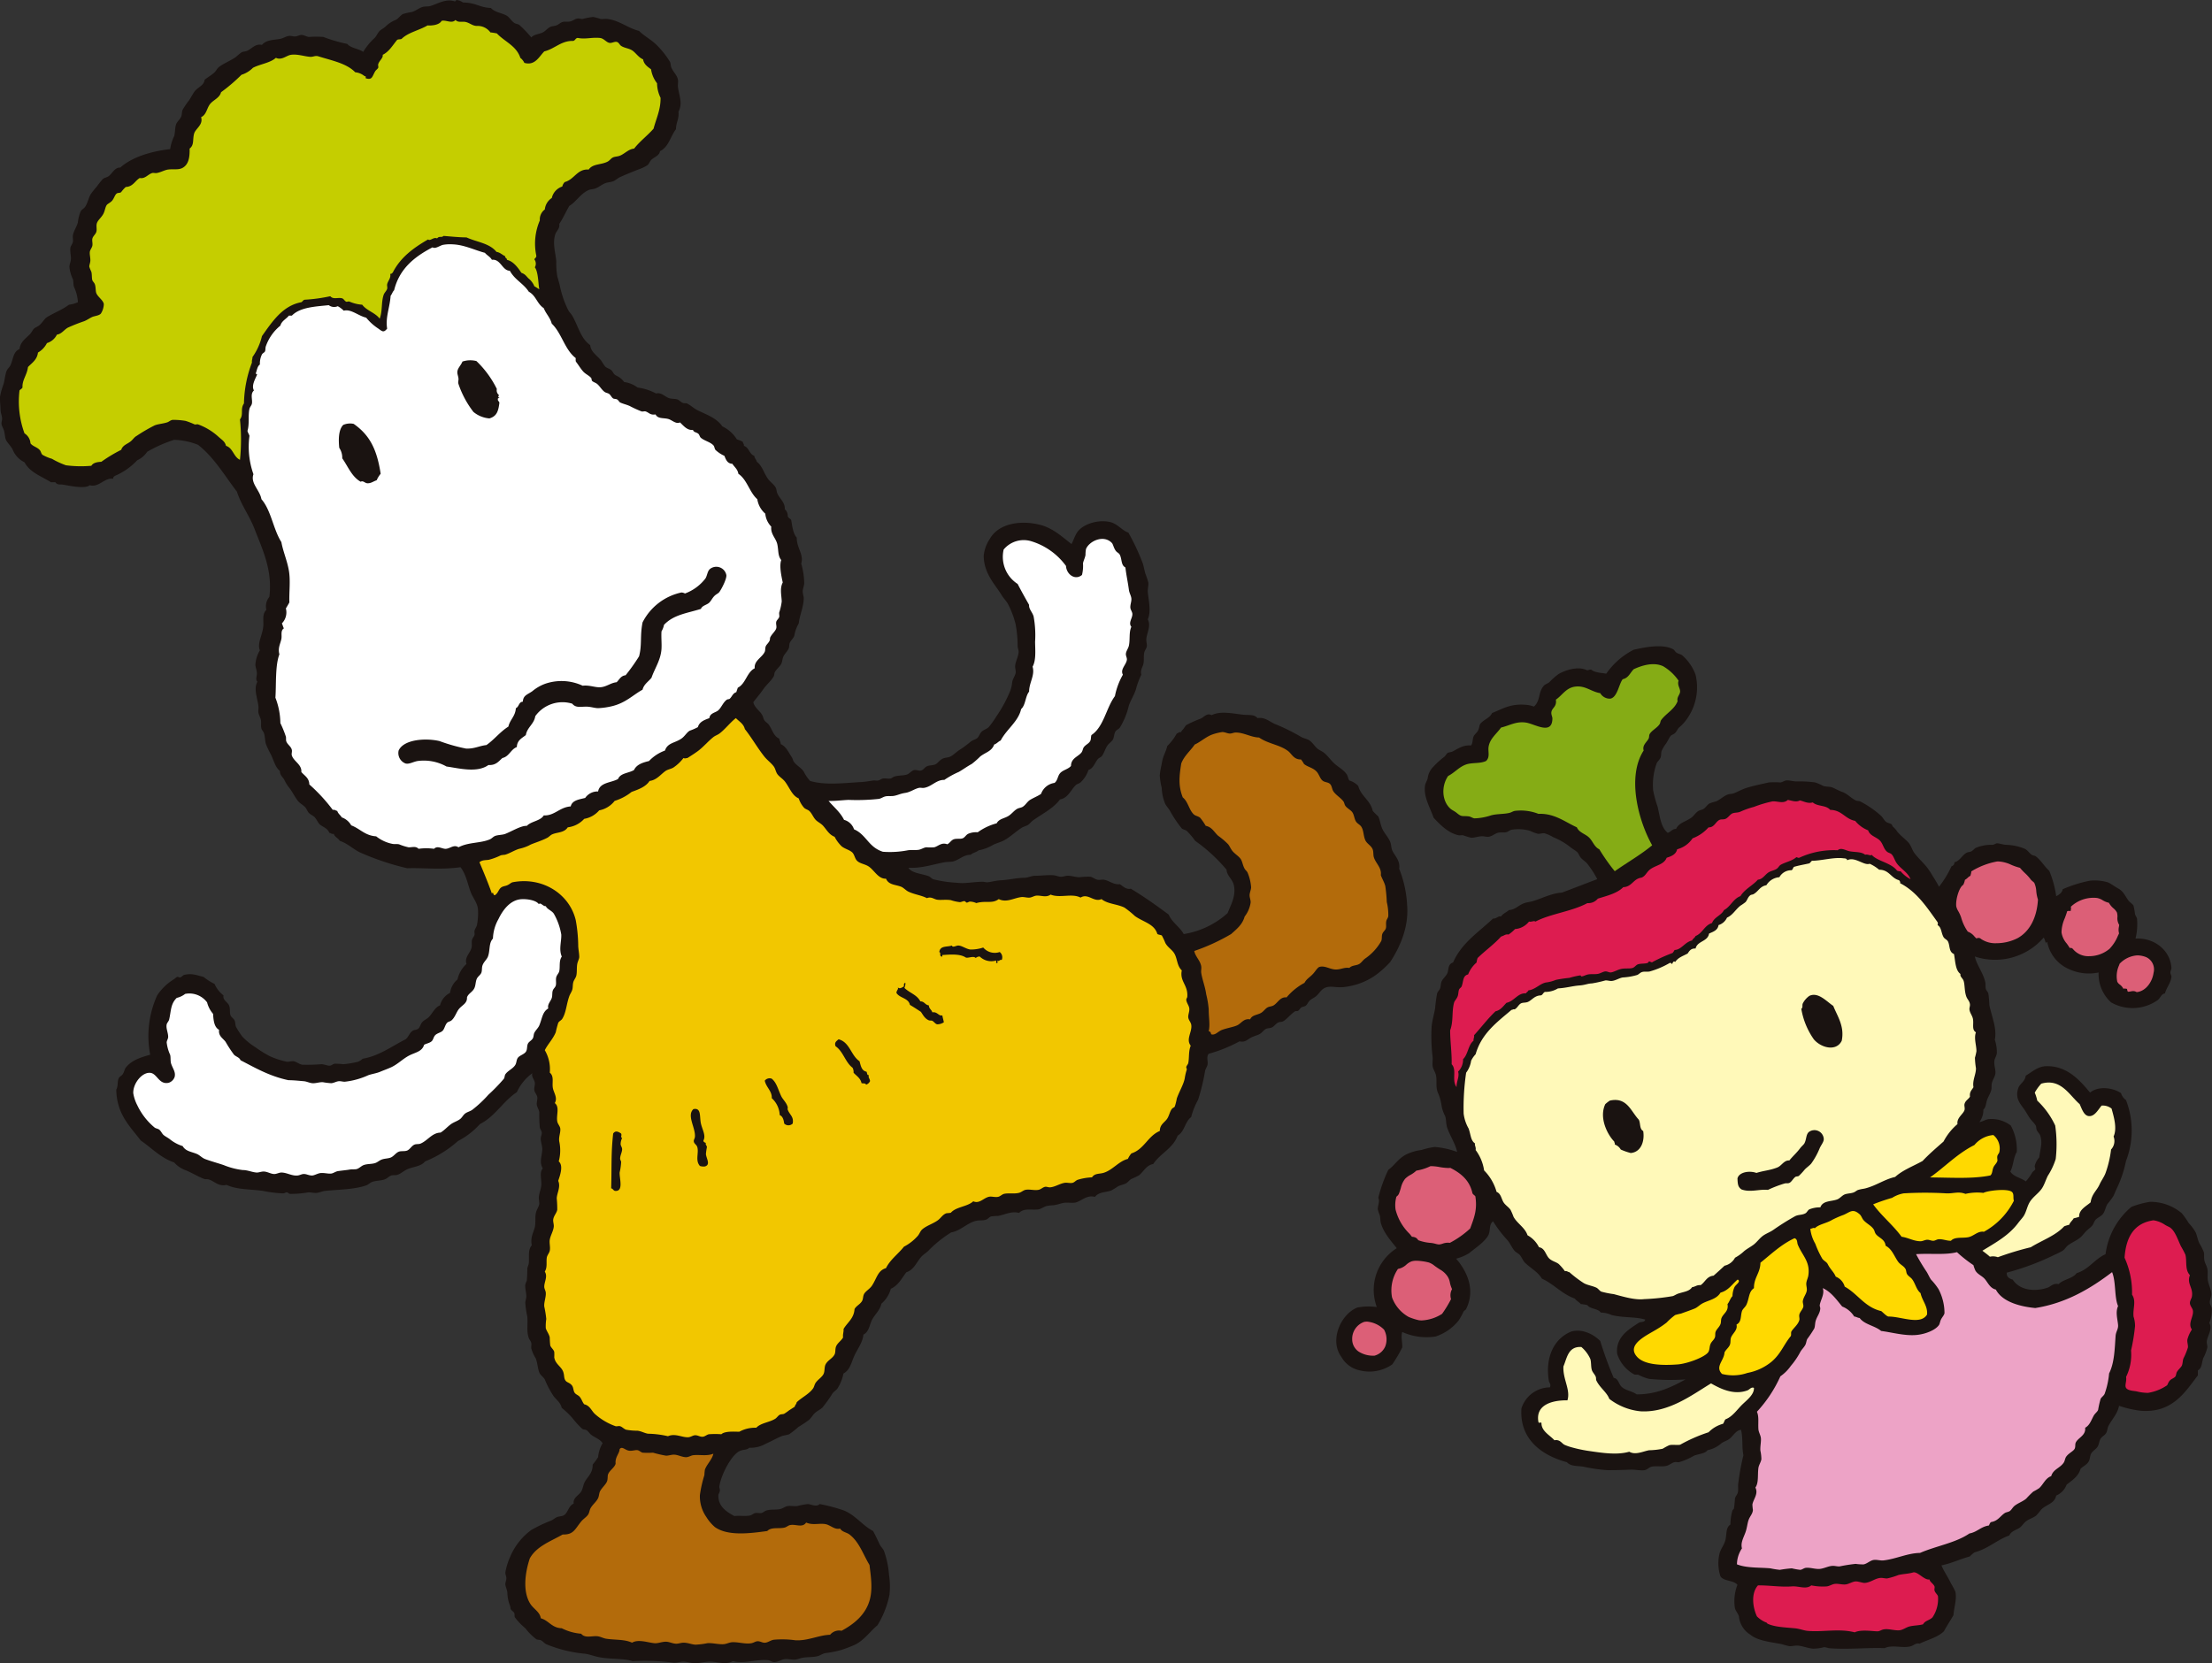 <svg xmlns="http://www.w3.org/2000/svg" xmlns:xlink="http://www.w3.org/1999/xlink" width="432.929" height="325.6" viewBox="0 0 432.929 325.6"><rect x="0" y="0" width="432.929" height="325.6" fill="#333333" stroke="none"/><defs><clipPath id="a"><rect width="432.929" height="325.6" fill="none"/></clipPath></defs><g transform="translate(0 42)"><g transform="translate(0 -42)" clip-path="url(#a)"><path d="M386.314,192.034c.636-.177.869-.757,1.66-.781.531-1.167,1.853-1.394,2.929-2.148.58-.406.879-1.036,1.464-1.366.3-.17.692-.206.977-.391.442-.286.731-.815,1.172-1.074a11.779,11.779,0,0,1,1.269-.391c.841-.362,1.459-1.047,2.343-1.366.327-.12.725-.072,1.074-.2.806-.286,1.512-.743,2.538-1.074,1.224-.395,2.994-.766,4.393-1.074a17.514,17.514,0,0,1,2.245,0c.412-.031.764-.345,1.171-.391.535-.059,1.365.2,2.051.2a21.9,21.9,0,0,1,3.612.194,11.572,11.572,0,0,1,1.561.684c.629.193,1.239.1,1.758.292.629.238,1.141.59,1.953.879,1.021.364,1.607,1.133,2.636,1.66.25.128.6.077.879.2a19.123,19.123,0,0,1,4.1,2.831c.352.327.575.871.975,1.172.322.241.778.259,1.075.488.083.064.147.36.293.489a4.468,4.468,0,0,1,.781.879c.67.885,1.814,1.652,2.343,2.342.437.571.625,1.362,1.074,1.953.7.918,1.573,1.7,2.343,2.636a13.965,13.965,0,0,1,1.172,1.757,24.772,24.772,0,0,1,1.268,2.148,18.7,18.7,0,0,0,2.441-4,.764.764,0,0,0,.586-.781c1.028-.243,1.451-1.332,2.343-1.855.264-.155.688-.143.976-.293.325-.168.562-.519.879-.683a7.805,7.805,0,0,1,3.221-.587c.3.017.663-.284.879-.293.469-.019,1.106.247,1.757.293a10.152,10.152,0,0,1,3.71.781c.543.253.835.8,1.367,1.172.221.155.587.146.78.294,1.044.792,1.708,2.014,2.637,2.83a20.058,20.058,0,0,1,1.366,4.979c.331-.159,1.187-.635,1.27-1.366a26.016,26.016,0,0,1,5.272-1.661,9.251,9.251,0,0,1,3.515.293c.5.174,1.425.875,2.147,1.269.98.536,1.326,1.518,1.953,2.343.253.333.811.648.976.976a16.49,16.49,0,0,1,.292,1.661c.077.273.347.625.391.879a11.9,11.9,0,0,1-.294,3.9c3.791-.193,6.844,2.407,7.03,5.76.015.261-.2.555-.2.879s.222.613.2.879c-.121,1.171-.974,2.077-1.269,3.222-.7.084-.842.823-1.367,1.268a8.521,8.521,0,0,1-9.177.488,7.482,7.482,0,0,1-2.441-5.857,9.339,9.339,0,0,1-5.859-.683,7.316,7.316,0,0,1-4.2-5.273c-.209-.045-.185.14-.2.294-.209-.345-.255-.851-.489-1.172a12.569,12.569,0,0,1-13.472,3.711c.359,1.7,1.691,3.278,2.049,5.076.088.434-.015.858.1,1.27.094.333.378.542.49.879a19.791,19.791,0,0,1,.194,2.245c.455,2.3,1.527,4.572,1.075,6.834a7.476,7.476,0,0,1,.39,2.636c-.065.56-.451,1.037-.488,1.562-.068.947.307,1.666.2,2.441-.091.628-.507,1.112-.683,1.855-.1.4-.016.879-.1,1.269-.147.7-.659,1.409-.879,2.148-.215.719-.171,1.285-.683,1.758a3.917,3.917,0,0,1-.781,2.441c.648-.1,1.224-.514,1.855-.587a6.17,6.17,0,0,1,4.295,1.269,9.814,9.814,0,0,1,1.172,5.174c-.668,1.025-.652,2.732-1.27,3.808.608,1.053,2.1,1.22,3.028,1.953a9.653,9.653,0,0,0,1.269-1.757c.147-.217.546-.469.584-.587s-.121-.539-.1-.683a3.729,3.729,0,0,1,.879-1.66c.251-1.853.665-2.83.2-4.3-.112-.352-.483-.631-.683-1.074-.124-.274-.063-.644-.2-.879-.275-.493-.821-.949-1.171-1.464s-.648-1.071-.976-1.562c-.753-1.126-1.975-2.2-1.269-4.3.294-.871,1.3-1.237,1.465-2.441,1.229-.715,2.326-1.811,4-1.855,4.144-.107,6.662,2.87,8.591,5.174,1.586-1.355,4.467-.974,6.053.1a2.585,2.585,0,0,0,.976,1.366,16.485,16.485,0,0,1,0,11.911,22.706,22.706,0,0,1-1.66,5.077c-.242.507-.474,1.05-.781,1.757a13.529,13.529,0,0,1-1.172,1.562c-.37.59-.469,1.379-.879,1.953-.354.495-1.067.73-1.464,1.171-.3.33-.386.843-.683,1.172-.32.354-.808.7-1.172,1.073s-.718.859-1.074,1.172c-.731.639-1.683,1-2.441,1.562-.405.3-.648.807-1.074,1.075-.624.391-1.445.72-2.148,1.073a50.824,50.824,0,0,1-8.787,3.222c-.07.788.425,1.161,1.172,1.367,1.3,2.063,4.268,2.448,6.833,1.562.652-.225,1.025-.911,2.149-.683.92-.968,2.729-1.047,3.515-2.149,2.4-.719,3.5-2.752,5.663-3.71a14.437,14.437,0,0,1,5.077-9.275,18.115,18.115,0,0,1,3.612-.976,9.51,9.51,0,0,1,6.248,2.246,18.134,18.134,0,0,1,1.367,1.952,8.021,8.021,0,0,1,1.367,1.855c.252.617.366,1.39.683,2.051a9.841,9.841,0,0,1,.879,1.757c.114.5,0,1.056.1,1.562.113.592.463,1.089.586,1.66.156.725-.011,1.5.1,2.246.14.975.716,1.889.683,2.83-.019.557-.361,1.1-.294,1.66.04.32.335.662.391,1.074a6.8,6.8,0,0,1-.487,2.831c.672,1.2-.315,2.365-.489,3.515-.064.426.127.843.1,1.269a8.451,8.451,0,0,1-.78,2.05c-.361.954-.211,1.944-1.076,2.441v.977c-2.505,3.271-4.973,7.389-11.129,6.931a20.958,20.958,0,0,1-4.3-.976c-.259,1.477-1.323,2.568-2.05,3.906-.227.417-.219,1.027-.489,1.464-.252.409-.8.627-1.072,1.074-.282.463-.291,1.1-.587,1.563-.328.517-1,.846-1.268,1.366-.251.492-.2,1.109-.488,1.562-.408.639-.979.843-1.562,1.367-.436,1.517-1.634,2.271-2.734,3.124a3.753,3.753,0,0,1-2.051,2.148c-.3,1.576-1.851,1.68-2.928,2.734a13.682,13.682,0,0,1-.976,1.172c-.635.491-1.464.691-2.049,1.172-.489.4-.789.968-1.27,1.268-.723.452-1.588.628-1.953,1.464-2.49.894-4.158,2.611-6.834,3.319a6.273,6.273,0,0,0-.878.781c-2.114.587-3.391,1.286-5.566,1.757.554,1.328,1.155,2.04,1.856,3.516a12.979,12.979,0,0,1,.878,1.66c.3,1.446-.277,3.071-.391,4.588-.607,1.053-1.271,2.049-1.856,3.124-1.234,1.241-3.308,1.7-4.783,2.441-.669-.21-1.084.312-1.661.489-1.6.491-3.631-.367-5.174.39-2.99-.151-7.316.31-10.935,0a6.2,6.2,0,0,0-.879-.2,8.322,8.322,0,0,1-2.245.293c-.956-.092-1.885-.48-2.832-.585-.6-.068-1.232.142-1.757.1a15.1,15.1,0,0,1-1.464-.391c-2.261-.44-4.727-.666-6.151-1.855a4.715,4.715,0,0,1-2.245-3.612c-.184-.557-.662-1.1-.781-1.561a8.839,8.839,0,0,1,.488-4.589c-.721-.939-2.668-.652-3.319-1.66a8.154,8.154,0,0,1-.2-4.393c.218-.968.945-1.77,1.172-2.734.286-1.215.022-2.368.976-3.027a10.354,10.354,0,0,1,.391-2.734c.1-.219.221-.188.293-.39a18.9,18.9,0,0,0,.2-1.953c.109-.467.494-.774.586-1.268.107-.57-.037-1.293.1-1.953a46.2,46.2,0,0,1,.976-5.271c-.351-1.626-.044-3.412-.488-4.979-1.074.168-1.559,1.306-2.343,1.854-.4.281-1,.459-1.464.781a5.843,5.843,0,0,1-2.734,1.368c-.5.679-1.647.7-2.636,1.073a13.05,13.05,0,0,1-2.929,1.269c-.306.048-.592-.065-.879,0-.532.12-.938.526-1.464.683-.957.289-2,0-3.026.2-.456.088-.887.6-1.367.683-.744.128-1.881-.139-2.831-.1-1.34.058-2.748.1-4.491.1a33.186,33.186,0,0,1-4.686-.683c-1.307-.2-2.437-.032-3.222-.879-4.74-1.267-9.331-4.4-8.884-10.544a5.882,5.882,0,0,1,5.565-4.1c.286-.565-.134-.9-.2-1.269-.766-4.656,1.04-8.321,4.394-9.665,2.2-.617,4.428.607,5.663,1.855a72.6,72.6,0,0,0,2.636,7.225c.864.087.961,1.119,1.464,1.66.755.811,2.013.844,3.026,1.562,3.86.015,6.767-1.393,9.569-2.929a42.412,42.412,0,0,1-7.128-.1,9.051,9.051,0,0,1-2.049-.781c-.291-.09-.643,0-.879-.1a7.021,7.021,0,0,1-3.319-4,4.571,4.571,0,0,1,0-1.269c.373-2.447,2.449-3.677,4.3-4.881.412-.172,1.132-.04,1.172-.586-1.953-.573-4.283-.324-6.542-.879a5.5,5.5,0,0,0-2.147-.488c-.541-.825-2.075-.659-2.636-1.464a8.753,8.753,0,0,0-1.269-.2c-.339-.409-.865-.632-1.172-1.074-2.553-.9-4.072-2.827-6.444-3.905-.83-1.373-2.215-2.033-3.319-3.124-.4-.4-.6-1.013-.976-1.464-.3-.363-.78-.533-1.074-.879-.515-.609-.845-1.442-1.368-2.051a25.417,25.417,0,0,1-2.83-3.71c-.831.651-.473,1.779-.879,2.637-.635,1.339-2.629,2.631-3.808,3.611a9.263,9.263,0,0,1-2.538,1.074c2.1,2.406,3.847,6.075,1.953,9.861-.1.2-.369.282-.488.487a13.614,13.614,0,0,1-.975,1.757,9.634,9.634,0,0,1-4.492,3.124,11.512,11.512,0,0,1-6.541-.879c-.3.973.06,2.069,0,3.027a27.779,27.779,0,0,1-1.953,3.319,7.8,7.8,0,0,1-6.346,1.172,5.374,5.374,0,0,1-3.612-2.636c-2.442-3.306-.037-8.45,3.124-9.665a11.793,11.793,0,0,1,3.808-.1,9.638,9.638,0,0,1,3.905-11.52c-1.052-1.337-2.6-3.019-3.124-4.979-.109-.412-.076-.989-.2-1.464a7.193,7.193,0,0,1-.391-1.171c-.019-.763.45-1.545.1-2.246a28.965,28.965,0,0,1,1.953-5.467c1.336-.986,1.856-2.148,3.515-3.027a9.653,9.653,0,0,1,3.027-.879,13.936,13.936,0,0,1,2.538-.585,16.24,16.24,0,0,1,4.393.975c-.3-1.565-1.463-3.291-1.953-4.784-.237-.721-.152-1.53-.391-2.245a6.745,6.745,0,0,1-.683-1.952c-.038-.308-.129-.722-.2-1.075a9.257,9.257,0,0,0-.586-1.66c-.384-1.119-.122-1.936-.293-3.123-.1-.727-.586-1.294-.684-1.953-.083-.566.046-1.173,0-1.757a33.981,33.981,0,0,1-.194-6.052c.111-1.1.457-2.277.683-3.515a26.4,26.4,0,0,1,.391-2.928c.109-.356.464-.645.586-.977.153-.415.1-.953.293-1.366.293-.639.946-1.055,1.172-1.757.239-.747.064-1.6,1.074-1.953,1.647-3.82,5.008-5.926,7.81-8.591.674.066,1.057-.605,1.562-.391.357-.587,1.065-.823,1.562-1.268,1.276-.093,1.837-.957,3.027-1.368.505-.174,1.117-.227,1.66-.391,1.783-.535,3.741-1.569,5.663-1.66,2.463-.915,4.582-1.762,6.932-2.636a19.179,19.179,0,0,0-1.953-3.027c-.319-.4-.884-.727-1.269-1.172-.277-.319-.415-.814-.683-1.073-.378-.365-1-.68-1.464-1.075a13.2,13.2,0,0,0-3.222-1.855,7.186,7.186,0,0,0-1.757-.781c-.4-.042-.865.139-1.269.1a8.055,8.055,0,0,1-1.562-.586,8.25,8.25,0,0,0-3.613-.2c-.391.093-.635.4-1.073.488-.475.1-1.047-.036-1.562.1-.652.169-1.168.7-1.855.781-.4.046-.8-.1-1.269-.1-.7,0-1.5.321-2.147.293a16.292,16.292,0,0,1-1.563-.487c-.3-.05-.622.055-.878,0-2.018-.437-3.556-2-4.881-3.418-.823-2.276-2.054-4.251-1.661-6.444.064-.359.365-.8.488-1.269a3.793,3.793,0,0,1,1.074-2.245,15.586,15.586,0,0,1,2.148-1.953c.282-.233.471-.636.683-.781s.65-.129.976-.293c.97-.487,2.042-1.322,3.613-1.172.368-.491.258-1.189.487-1.757.156-.388.644-.72.879-1.172.276-.532.222-1.045.488-1.367.659-.8,1.826-1.075,2.245-2.05,2.166-.853,3.718-1.988,7.127-1.562a6.07,6.07,0,0,1,1.074.293c1.32-1.15.788-2.793,1.953-4.1.256-.287.731-.39,1.074-.683a13.541,13.541,0,0,1,1.757-1.562c1.414-.852,3.958-1.6,5.565-.781.378.052.477-.174.879-.1.644.585,2.145.639,2.929.781a14.707,14.707,0,0,1,5.37-4.686c2.1-.447,5.546-1.226,7.713-.1.251.13.382.474.683.683s.789.28,1.074.488a9.251,9.251,0,0,1,2.636,3.808,10.648,10.648,0,0,1-1.367,8.2,8.934,8.934,0,0,1-1.855,2.148c-.3.279-.451.76-.781,1.074-.261.249-.694.365-.879.586-.269.321-.538.954-.879,1.464a7.843,7.843,0,0,0-.879,1.464c-.125.364-.048.851-.194,1.269-.154.44-.63.8-.781,1.172a12.331,12.331,0,0,0-.683,5.272,24.247,24.247,0,0,0,.879,3.223c.462,1.881.592,3.947,1.953,5.076" transform="translate(-59.927 -28.993)" fill="#1a1311" fill-rule="evenodd"/><path d="M388.091,195.277c-2.259,1.874-4.9,3.366-7.322,5.077a37.568,37.568,0,0,1-3.027-4.3c-1-.457-1.288-1.647-2.049-2.343s-1.918-.942-2.343-1.952c-2.294-1.029-4.378-2.778-7.517-2.637a9.453,9.453,0,0,0-4.589-.585c-.381.054-.679.292-1.074.39-1.09.269-2.467.176-3.613.488a11.091,11.091,0,0,1-3.222.586c-.362-.017-.756-.347-1.171-.391-1.354-.142-1.3.176-2.343-.683-.395-.326-.881-.532-1.172-.781-1.709-1.46-1.888-4.425-.488-6.444,1.281-.649,2.118-1.761,3.514-2.245,1.207-.419,2.725-.128,3.906-.684.817-.768.356-1.805.488-2.734.235-1.648,1.6-2.6,2.441-3.808,1.678-.4,2.968-1.268,4.881-.976,1.763.269,5.117,2.535,5.174-.781.007-.39-.27-.761-.2-1.269.131-.895,1.09-1.016.879-2.441,1.237-.835,1.962-2.284,3.709-2.538,2.04-.3,3.183.99,4.98,1.269a2.134,2.134,0,0,0,1.953,1.074c1.4-.227,1.709-2.925,2.441-3.808,1.133-.233,1.462-1.272,2.147-1.953,1.655-.774,3.923-1.445,5.761-.586a9.5,9.5,0,0,1,3.026,2.831c-.311.855.332,1.476.294,2.148-.036.637-.686,1.051-.488,1.855-.607,1.621-2.271,2.407-3.223,3.71-.151.207-.146.556-.292.781-.508.78-1.533,1.218-1.953,1.953-.146.257-.064.6-.2.879-.321.681-1.292,1.286-.975,2.343-3.335,5.167-1.034,13.753,1.66,18.55" transform="translate(-64.73 -29.795)" fill="#85ac15" fill-rule="evenodd"/><path d="M350.124,248.715c-1.037-1.348.114-3.384-.976-4.491.052-2.206-.295-4.493-.294-6.639.673-1.752.281-3.7.781-5.467.087-.3.488-.67.683-1.172.167-.425.127-1,.294-1.367.1-.224.4-.373.487-.586.387-.96.181-2.107,1.27-2.343a5.95,5.95,0,0,1,1.66-2.343,3.631,3.631,0,0,1,.2-.879c1.481-1.447,3.2-2.652,4.589-4.2.709-.207.827-.505,1.464-.391a7.72,7.72,0,0,0,1.27-1.074,3.838,3.838,0,0,0,2.733-1.464c.522.12.934-.241,1.27,0,2.9-1.538,7.09-1.962,10.153-3.612a2.423,2.423,0,0,0,2.051-.879c1.834-.574,3.779-1.037,4.979-2.245,1.717-.072,1.943-1.637,3.514-1.855.806-.261,1.008-1.03,1.66-1.562,1.087-.886,2.76-.946,3.32-2.343.936-.3,1.825-.648,2.05-1.66A5.206,5.206,0,0,0,396.3,200a7.764,7.764,0,0,0,3.124-2.148c1.132.049,1.371-1.106,2.148-1.464.35-.162.745-.024,1.172-.2.527-.212.874-.869,1.366-1.074.413-.172,1-.111,1.465-.293a16.622,16.622,0,0,1,2.734-.975,23.506,23.506,0,0,1,3.612-1.075c1.008-.093,2.143.536,3.026-.293.722.126,1.641.517,2.343.1.818.176,1.551.674,2.538.391.931.847,2.569.469,3.417,1.464,2.313.03,2.893,1.792,4.882,2.148a6.177,6.177,0,0,0,2.538,1.855c.34,1.109,1.66,1.288,2.343,2.05.6.668.673,1.573,1.367,2.148.249.206.637.254.879.488.428.417.6,1.231,1.074,1.855.832,1.09,2.072,1.64,2.635,3.027a6.459,6.459,0,0,1-1.952-1.562c-.317.056-.455-.067-.683-.1-1.1-1.553-3.908-1.855-4.979-3.124-.164.3-.8-.181-1.27,0-.715-.613-1.922-.477-3.026-.683-.775-.146-1.709-.817-2.343-.2a16.046,16.046,0,0,0-7.518,1.464c-.3.071-.356-.1-.585-.1-.885.751-2.036.917-3.027,1.464-.333.184-.461.547-.781.781-.428.312-1.065.4-1.562.683-.74.426-1.189,1.4-2.149,1.464-1.041,1.172-2.581,1.845-3.417,3.222-1.447.538-1.917,2.053-3.222,2.734-.548,1.078-1.9,1.351-2.343,2.538-1.488.432-1.84,2-3.222,2.538-.147.373-.535.507-.683.879-1.407.286-2.081,1.824-3.418,1.855a4.137,4.137,0,0,1-.39.586,31.422,31.422,0,0,0-3.905,1.757c-.163.218-.518-.123-.684-.1-.1.015-.2.259-.292.293-.548.191-1.423.082-1.953.293-.333.133-.6.557-.977.683-.566.193-1.454.027-2.245.2-.744.158-1.479.638-2.05.683-.324.026-.653-.2-.976-.2-.5,0-1.015.4-1.562.488-.605.1-1.264,0-1.855.1-.467.076-.849.328-1.269.391-.225.033-.132-.187-.293-.2a15.37,15.37,0,0,0-2.148.488,24.478,24.478,0,0,0-2.636.391,7.586,7.586,0,0,1-1.757.488c-1.229.094-2.259,1.434-3.613,1.562-.09.268-.371.345-.487.586-1.616-.106-2.289,1.543-3.808,1.855-.638.631-1.11,1.429-2.149,1.66-1.521,1.44-2.788,3.134-4.2,4.686.076.466-.152.628-.1,1.074-1.06.827-1.076,2.7-2.05,3.612a3.289,3.289,0,0,1-.977,2.441c.321.962-.342,1.929-.292,3.027" transform="translate(-65.033 -35.882)" fill="#dd1c50" fill-rule="evenodd"/><path d="M397.492,224.18c.341-1.514,2.386-1.324,2.636-2.929.807-.364,1.711-.632,1.856-1.66a2.669,2.669,0,0,0,1.66-1.464c1.114-.471,1.676-1.6,2.635-2.343a9.915,9.915,0,0,0,.976-.683c.374-.388.441-.983.976-1.368.151-.108.4-.092.586-.194,1.007-.551,1.228-1.517,2.538-1.757a3.217,3.217,0,0,1,2.538-1.562,2.656,2.656,0,0,1,2.343-1.368c.346-.078.277-.57.587-.683,1.1-.312,1.851-.409,3.026-.683-.01-.166.255-.228.391-.487,1.812.013,4.3-.733,6.151-.489.24.032.705-.022.78.391,1.489-.8,3.306,1.117,4.393.683a7.7,7.7,0,0,1,1.855,1.171c1.992-.006,2.315,1.656,3.905,2.051.086.172.273.247.2.585,3.291,1.689,5.236,4.723,7.322,7.616a.682.682,0,0,1,0,.585c.79.423.69,1.491,1.172,2.343.209.372.678.481.878.879.409.81.137,2.033,1.172,2.441.275,1.451.264,3.186,1.269,3.905-.129.51.408.82.586,1.27.3.766.151,2.122.586,3.222.205.516.618.823.683,1.464.037.351-.129.65-.1.977.068.695.549,1.175.683,1.855.2,1.035-.279,2.121.586,2.635-.432,1.184.112,2.547.1,3.711a10.947,10.947,0,0,1-.294,1.268,15.722,15.722,0,0,0,.2,2.051c.027,1.192-.73,2.37-.488,3.709-.3.546-.807.885-.683,1.856-.319.547-.916.768-1.073,1.464-.078.343.121.788,0,1.172-.256.8-1.566,1.516-1.368,2.733a11.433,11.433,0,0,0-2.733,3.417c-1.4,1.237-2.826,2.447-4.1,3.808-1.821,1.011-3.891,1.773-5.37,3.124-2.142.491-3.687,1.691-5.858,2.246-.343.087-.739.107-1.367.292-.3.089-.522.348-.879.489-.547.215-1.2.182-1.757.39-.505.191-.941.775-1.464.976-1.167.451-2.818.19-3.319,1.562a5.384,5.384,0,0,0-2.148.391c-.331.182-.458.609-.781.781-.7.373-1.39.219-2.05.585a49.073,49.073,0,0,0-4.2,2.637c-.682.479-1.425.716-2.05,1.171-.685.5-1.2,1.272-1.855,1.757-.626.465-1.262.774-1.854,1.27a8.39,8.39,0,0,1-1.758,1.268,3.069,3.069,0,0,1-2.05,1.562c-.7.664-1.423,1.311-2.148,1.953-1.347.116-1.653,1.276-2.538,1.854-.759-.076-1.039.328-1.66.391-.554.833-1.517.875-2.734,1.269-.385.125-.749.4-1.074.489a42.735,42.735,0,0,1-5.564.585c-1.758.209-3.865-.412-5.956-.976a17.944,17.944,0,0,1-2.441-.487c-.369-.174-.611-.61-.976-.781-.79-.369-1.721-.473-2.441-.879a22.15,22.15,0,0,1-2.83-2.147c-.326-.033-.434-.283-.879-.2a10.519,10.519,0,0,0-1.172-1.368c-.478-.417-1.287-.561-1.855-1.073-.756-.683-.84-2.064-2.05-2.246a5.432,5.432,0,0,0-2.245-2.344c-.473-1.49-2.034-2.311-2.734-3.611a13.125,13.125,0,0,0-.586-1.367c-.37-.541-1.013-.906-1.367-1.465-.452-.712-.488-1.7-1.367-2.049a9.613,9.613,0,0,0-2.441-4.2,8.822,8.822,0,0,0-1.66-4c.119-.548-.263-.983-.1-1.268-.883-.607-.806-1.615-1.269-2.93a7.819,7.819,0,0,1-.976-2.928,47.526,47.526,0,0,1,.488-8.006,5.138,5.138,0,0,0,.976-2.344,5.02,5.02,0,0,1,.879-1.269c1.16-4.079,4.2-6.282,7.029-8.688.23,0,.287-.168.586-.1.522-.21.762-.909,1.269-1.172.371-.192.914-.092,1.368-.292.795-.353,1.277-1.247,2.538-1.27.366-.122.43-.546.782-.683a4.714,4.714,0,0,0,2.538-.683c1.787-.111,2.743-.472,4.3-.586,1-.074,1.579-.383,2.343-.391a24.245,24.245,0,0,0,2.636-.585c.421-.04.837.137,1.269.1.744-.068,1.442-.57,2.148-.684a12.311,12.311,0,0,0,2.831-.488c.329-.141.575-.477.976-.585.475-.129,1.018,0,1.464-.1a16.745,16.745,0,0,0,3.906-1.661c.312-.083.3.154.487.2.1-.227.25-.7.586-.391.6-.884,1.409-1.111,2.441-1.66.34-.506.65-1.042,1.562-.976" transform="translate(-65.637 -38.488)" fill="#fff9b9" fill-rule="evenodd"/><path d="M478.347,206.755c1.843-.183,3.223.942,4.881,1.268.641.861,1.469,1.4,2.148,2.343.22.308.629.5.781.782.543.991.332,2.261.781,3.417-.175,3.367-1.453,6.464-4.2,8-1.915,1.077-5.8,1.658-7.712.1-.215-.215-.4.1-.781,0-.584-.456-.919-1.163-1.757-1.366a9.082,9.082,0,0,1-1.464-3.027c-.272-.879-.9-1.619-.976-2.245-.179-1.455.578-3.96,1.464-4.589a4.938,4.938,0,0,0,.293-.977c.448-.169.681-.555,1.074-.78a1.814,1.814,0,0,0,.1-.781,14.719,14.719,0,0,1,5.37-2.148" transform="translate(-87.622 -38.54)" fill="#dc5f77" fill-rule="evenodd"/><path d="M478.751,206.284a7.435,7.435,0,0,1,2.842.721,9.534,9.534,0,0,0,1.722.575l.171.034.1.14a8.66,8.66,0,0,0,.963,1.039,9.585,9.585,0,0,1,1.189,1.31,1.822,1.822,0,0,0,.315.3,1.883,1.883,0,0,1,.495.528,5.226,5.226,0,0,1,.495,1.947,6.262,6.262,0,0,0,.311,1.523l.035.09-.005.1c-.2,3.912-1.776,6.886-4.429,8.375a10.136,10.136,0,0,1-4.616,1.112,5.71,5.71,0,0,1-3.542-1.01,1.265,1.265,0,0,1-.4.073,1.066,1.066,0,0,1-.263-.033l-.092-.023-.074-.058a4.983,4.983,0,0,1-.579-.557,2.054,2.054,0,0,0-1.007-.726l-.15-.036-.1-.12a9.518,9.518,0,0,1-1.543-3.176,6.114,6.114,0,0,0-.489-1.065,3.785,3.785,0,0,1-.5-1.258c-.184-1.494.529-4.08,1.55-4.934a3.587,3.587,0,0,0,.149-.521c.022-.092.044-.188.07-.282l.06-.223.216-.082a1.616,1.616,0,0,0,.487-.347,3.913,3.913,0,0,1,.356-.3,1.04,1.04,0,0,0,.04-.439l-.034-.268.22-.157a15.18,15.18,0,0,1,5.525-2.219l.031-.008.032,0C478.451,206.292,478.6,206.284,478.751,206.284Zm4.221,2.146a11.256,11.256,0,0,1-1.717-.588,6.644,6.644,0,0,0-2.5-.656c-.109,0-.22,0-.328.015a14.622,14.622,0,0,0-4.983,1.93,2.26,2.26,0,0,1-.1.57c-.009.032-.017.063-.025.1l-.047.185-.166.1a2.249,2.249,0,0,0-.366.29,2.91,2.91,0,0,1-.546.416l-.013.057a3.416,3.416,0,0,1-.266.814l-.05.1-.088.062c-.723.513-1.44,2.849-1.278,4.166a3.274,3.274,0,0,0,.4.94,6.9,6.9,0,0,1,.557,1.227,8.951,8.951,0,0,0,1.3,2.766,3.009,3.009,0,0,1,1.3.944c.128.137.25.268.379.382a.836.836,0,0,0,.108-.031.994.994,0,0,1,.321-.063.677.677,0,0,1,.469.19,4.929,4.929,0,0,0,3.018.844,9.171,9.171,0,0,0,4.174-1c2.353-1.32,3.758-4,3.964-7.542a7.29,7.29,0,0,1-.331-1.649,4.5,4.5,0,0,0-.39-1.621,1.4,1.4,0,0,0-.277-.265,2.538,2.538,0,0,1-.475-.471,8.744,8.744,0,0,0-1.084-1.188A10.451,10.451,0,0,1,482.973,208.43Z" transform="translate(-87.622 -38.54)" fill="#1a1311"/><path d="M505.429,216.488c.192.829,1.357,1.376,1.66,2.148s-.114,1.866.489,2.441c-.055.8-.272,1.141,0,1.855a11.047,11.047,0,0,1-2.051,3.319c-1.847,1.687-5.911,2.443-7.81,0-.152-.184-.381.14-.586-.1-.521-1.029-1.677-2.024-1.757-3.417-.092-1.565.836-3.075,1.171-4.491a1.6,1.6,0,0,1,.683-.2c.049-.308-.212-.382,0-.586a6.893,6.893,0,0,1,5.566-1.953c1,.106,1.69.954,2.635.976" transform="translate(-92.346 -40.169)" fill="#dc5f77" fill-rule="evenodd"/><path d="M502.078,215.023a7.291,7.291,0,0,1,.762.04,3.89,3.89,0,0,1,1.472.553,2.566,2.566,0,0,0,1.126.421l.35.008.079.341a2.38,2.38,0,0,0,.736.943,2.534,2.534,0,0,1,1.066,2.373c0,.453,0,.844.219,1.048l.153.146-.014.211c-.018.258-.051.469-.08.655a1.654,1.654,0,0,0,.051,1.008l.072.188-.093.179c-.1.188-.2.4-.3.622a8.866,8.866,0,0,1-1.843,2.823,7.14,7.14,0,0,1-4.587,1.679,4.807,4.807,0,0,1-3.761-1.586.812.812,0,0,1-.167.018.679.679,0,0,1-.526-.247l-.036-.042-.025-.049a7.789,7.789,0,0,0-.618-.954,5.087,5.087,0,0,1-1.187-2.641,7.765,7.765,0,0,1,.7-3.159,12.542,12.542,0,0,0,.482-1.462l.057-.24.232-.082c.042-.015.086-.034.136-.057s.1-.047.167-.07a.634.634,0,0,1,.21-.546A7.364,7.364,0,0,1,502.078,215.023Zm3.021,1.884a3.957,3.957,0,0,1-1.221-.5,3.1,3.1,0,0,0-1.133-.447,6.379,6.379,0,0,0-.668-.035,6.458,6.458,0,0,0-4.439,1.764.9.9,0,0,1,.034.431l-.062.393-.4-.013a.586.586,0,0,0-.287.074c-.123.449-.293.9-.458,1.345a7.1,7.1,0,0,0-.644,2.79,4.337,4.337,0,0,0,1.02,2.168,10.533,10.533,0,0,1,.587.881.749.749,0,0,1,.163-.019.6.6,0,0,1,.471.223l.009.011a3.887,3.887,0,0,0,3.17,1.387,6.191,6.191,0,0,0,3.979-1.443,8.047,8.047,0,0,0,1.637-2.545c.079-.166.155-.325.23-.476a2.6,2.6,0,0,1-.033-1.273c.019-.125.039-.253.055-.394a2.453,2.453,0,0,1-.343-1.522,2.674,2.674,0,0,0-.1-.907,2.763,2.763,0,0,0-.686-.818A3.785,3.785,0,0,1,505.1,216.907Z" transform="translate(-92.346 -40.169)" fill="#1a1311"/><path d="M510.046,236.84c.023-.792-1.037-1.05-1.27-1.757-.448-1.369.106-2.711.489-3.905,1.314-1.185,3.063-2.508,5.76-1.464,3.3,1.276,1.623,7.343-1.953,7.713-.277.029-.405-.177-.683-.2-.482-.032-1.446.528-1.66-.488-.308-.048-.345.177-.683.1" transform="translate(-94.815 -42.753)" fill="#dc5f77" fill-rule="evenodd"/><path d="M513.019,237.88a1.091,1.091,0,0,1-.515-.143.429.429,0,0,0-.144-.056h-.013a2.072,2.072,0,0,0-.317.049,3.1,3.1,0,0,1-.605.078,1.057,1.057,0,0,1-.979-.54.884.884,0,0,1-.264.04,1.037,1.037,0,0,1-.238-.029l-.359-.084.011-.368c.006-.214-.179-.383-.483-.641a2.214,2.214,0,0,1-.765-.962,5.912,5.912,0,0,1,.361-3.8c.043-.13.086-.259.127-.386l.037-.116.09-.081a6.178,6.178,0,0,1,4.176-1.959,5.687,5.687,0,0,1,2.049.409,3.523,3.523,0,0,1,2.014,4.027,5.959,5.959,0,0,1-1.284,2.962,4.175,4.175,0,0,1-2.8,1.593A.953.953,0,0,1,513.019,237.88Zm-.672-1.1.072,0a1.212,1.212,0,0,1,.489.15.494.494,0,0,0,.111.047h.006c1.829-.189,3.056-2.087,3.283-3.778a2.635,2.635,0,0,0-1.446-3.066,4.792,4.792,0,0,0-1.723-.348,5.235,5.235,0,0,0-3.482,1.646l-.092.278a5.147,5.147,0,0,0-.36,3.232,1.532,1.532,0,0,0,.492.556,2.347,2.347,0,0,1,.7.821.883.883,0,0,1,.248-.035,1,1,0,0,1,.153.012l.308.048.064.3c.054.256.125.256.254.256a2.406,2.406,0,0,0,.429-.061A2.592,2.592,0,0,1,512.347,236.778Z" transform="translate(-94.815 -42.753)" fill="#1a1311"/><path d="M495.834,286.776a9.8,9.8,0,0,1-1.074.293c-.255.462-.693.739-.879,1.269a6,6,0,0,0-.976.293c-1.7,1.849-4.355,2.739-6.541,4.1a58.516,58.516,0,0,0-6.444,1.953,2.763,2.763,0,0,0-1.561-.1c-.456-.422-.971-.787-1.464-1.172,2.658-1.63,5.187-2.995,7.029-5.468.355-.475.827-.964,1.074-1.366.484-.787.631-1.725,1.074-2.538.638-1.17,1.89-1.875,2.538-2.929.434-.706.655-1.472,1.073-2.343a13.534,13.534,0,0,0,1.563-3.319,25.675,25.675,0,0,0-.1-6.541,15.9,15.9,0,0,0-3.515-4.881,8.259,8.259,0,0,0-.488-1.562,9.163,9.163,0,0,1,1.269-1.757c3.872-1.124,5.52,2.3,7.517,4,.42.9.814,2.224,1.757,2.343,1.155.146,1.859-1.251,2.538-2.05a2.746,2.746,0,0,1,1.953.586c.431,1.571,1.132,3.872.391,5.467a2.437,2.437,0,0,1-.488,2.538,21.076,21.076,0,0,1-1.074,4.588c-.29.8-.836,1.491-1.172,2.246-.554,1.246-1.533,1.857-1.757,3.515-.869.77-2.32,1.441-2.245,2.831" transform="translate(-88.903 -48.56)" fill="#fff9b9" fill-rule="evenodd"/><path d="M476.694,273.12a3.4,3.4,0,0,1,1.172,3.319c-.03.214-.331.522-.391.781-.086.371.059.769,0,.976-.126.443-.611.837-.781,1.27-.251.634-.18,1.216-.587,1.561-3.5.721-7.879.408-11.812.391,2.937-2.074,5.348-4.675,8.689-6.346a5.406,5.406,0,0,1,3.71-1.953" transform="translate(-86.554 -50.915)" fill="#ffd900" fill-rule="evenodd"/><path d="M342.287,280.075c1.209-.153,2.933.505,4.1.292,2.231,1.089,4.072,2.569,4.686,5.274.19.233.491.354.587.683.428,2.752-.251,4.414-1.075,6.64a18.693,18.693,0,0,1-4.3,3.026c-.919-.215-1.422.264-2.148.293a15.821,15.821,0,0,1-1.562-.293,9.4,9.4,0,0,1-2.734-.586c-.182-.077-.262-.364-.488-.489-.268-.149-.648-.106-.781-.2-.2-.137-.394-.517-.683-.781a10.448,10.448,0,0,1-2.734-4.881,6.363,6.363,0,0,1,.2-2.734c.085-.22.386-.33.488-.585.446-1.106.551-2.206,1.27-3.027.665-.761,1.682-1,2.343-1.757a9.266,9.266,0,0,0,2.83-.879" transform="translate(-62.469 -52.207)" fill="#dc5f77" fill-rule="evenodd"/><path d="M342.687,279.6a10.678,10.678,0,0,1,1.661.185,10.042,10.042,0,0,0,1.513.173,2.476,2.476,0,0,0,.446-.036l.146-.027.133.065a8.2,8.2,0,0,1,4.9,5.459c.032.03.069.062.108.094a1.39,1.39,0,0,1,.5.682l.008.028,0,.029a11.61,11.61,0,0,1-1,6.6l-.136.366-.076.072a19.227,19.227,0,0,1-4.4,3.1l-.148.076-.162-.038a1.575,1.575,0,0,0-.362-.043,2.5,2.5,0,0,0-.767.158,3.328,3.328,0,0,1-.9.19H344.1a3.8,3.8,0,0,1-.907-.157,4.933,4.933,0,0,0-.663-.139l-.07-.008a9.62,9.62,0,0,1-2.79-.611,1.01,1.01,0,0,1-.413-.371.682.682,0,0,0-.119-.139,1.09,1.09,0,0,0-.328-.073,1.076,1.076,0,0,1-.486-.143,1.94,1.94,0,0,1-.422-.453,2.768,2.768,0,0,0-.313-.369,10.961,10.961,0,0,1-2.876-5.149,6.839,6.839,0,0,1,.221-2.962,1.15,1.15,0,0,1,.35-.446.707.707,0,0,0,.14-.144c.138-.343.245-.695.348-1.035a5.438,5.438,0,0,1,1-2.121,5,5,0,0,1,1.285-.974,4.231,4.231,0,0,0,1.058-.784l.111-.127.167-.023a8.809,8.809,0,0,0,2.7-.838l.066-.032.073-.009A3.66,3.66,0,0,1,342.687,279.6Zm3.173,1.26a10.665,10.665,0,0,1-1.658-.185,10.054,10.054,0,0,0-1.515-.173c-.1,0-.19,0-.275.012a9.692,9.692,0,0,1-2.734.862,5.457,5.457,0,0,1-1.158.838,4.246,4.246,0,0,0-1.068.793,4.625,4.625,0,0,0-.817,1.788c-.109.359-.221.731-.375,1.111a1.284,1.284,0,0,1-.38.484,1.106,1.106,0,0,0-.109.1,6.031,6.031,0,0,0-.166,2.5A10.018,10.018,0,0,0,338.2,293.6a3.5,3.5,0,0,1,.425.492,2.893,2.893,0,0,0,.184.228c.033.006.08.012.118.016a1.763,1.763,0,0,1,.653.18,1.274,1.274,0,0,1,.409.4c.021.028.047.065.065.085a8.834,8.834,0,0,0,2.507.533l.07.008a5.6,5.6,0,0,1,.791.162,3.187,3.187,0,0,0,.684.129h.024a2.509,2.509,0,0,0,.659-.148,3.3,3.3,0,0,1,1.04-.2,2.408,2.408,0,0,1,.4.033,18.309,18.309,0,0,0,3.978-2.809l.063-.169c.777-2.092,1.34-3.607.958-6.109a.69.69,0,0,0-.21-.226,2.086,2.086,0,0,1-.287-.279l-.066-.082-.023-.1c-.486-2.141-1.82-3.658-4.319-4.906A3.607,3.607,0,0,1,345.86,280.861Z" transform="translate(-62.469 -52.207)" fill="#1a1311"/><path d="M478.146,288.473a14.235,14.235,0,0,1-5.858,6.052c-1.212-.206-1.988.888-3.124,1.075-1.2.2-2.609-.118-3.319.683-.845.024-1.63-.372-2.441-.294-.353.034-.63.27-.976.294-.42.028-.779-.19-1.172-.2-.47-.006-.921.294-1.367.294-1.335,0-2.45-.721-3.709-.879-1.674-2.3-3.9-4.042-5.566-6.346a37.071,37.071,0,0,1,3.711-1.27,6.337,6.337,0,0,1,2.245-.878,70.109,70.109,0,0,1,8.4,0c1.4.05,2.335-.43,3.709.1a10.46,10.46,0,0,1,3.516-.194c.831-.458,5.009-.953,5.663-.1.336.44.117.962.293,1.66" transform="translate(-84.004 -53.381)" fill="#ffd900" fill-rule="evenodd"/><path d="M435.495,294.884c.314-.013.647-.3.879-.1.779-.8,2.3-.962,3.416-1.66a19.5,19.5,0,0,1,2.246-.976c1.272-.553,1.77-1.3,3.124-.1.339.3.458.82.781,1.172.622.678,1.482,1.042,1.952,1.757.181.275.207.613.391.879.563.811,1.8,1,1.952,2.343,1.264.66,1.67,2.04,2.441,3.124.431.605,1.134.831,1.465,1.464.151.287.111.678.292.976.234.382.7.622.977.976.652.845.814,2.034,1.66,2.734.309,1.5,1.432,2.524,1.269,4.2-1.288,2.14-5.065.369-7.517.391-.382,0-1.26-.971-1.464-1.074-3.218-.753-4.571-3.371-7.128-4.784a2.948,2.948,0,0,0-1.757-1.953c-.38-.936-1.058-1.415-1.562-2.441-.225-.46-.713-.595-1.073-1.074a18.816,18.816,0,0,1-1.368-2.929,7.523,7.523,0,0,1-.975-2.929" transform="translate(-81.185 -54.324)" fill="#ffd900" fill-rule="evenodd"/><path d="M511.388,324.3a9.781,9.781,0,0,0,.975-5.174,37.862,37.862,0,0,0,.781-4.784,5.821,5.821,0,0,0-.292-1.856c-.168-1.6.578-3.01-.294-4.3a16.521,16.521,0,0,0-1.464-7.225c.277-4.051,1.868-6.787,5.663-7.322a5.4,5.4,0,0,1,2.245.879c.377.239.834.4,1.075.586.949.753,1.394,2.219,2.049,3.613a17.327,17.327,0,0,1,.879,1.66c.329,1.355-.132,2.918.879,4-.661,1.726.692,2.4.391,4.2-.063.382-.4.778-.391,1.268.007.524.51.98.587,1.464.188,1.207-1.065,2.49-.2,3.711a6.461,6.461,0,0,0-.879,1.952c-.081.555.155,1.016.1,1.562a13.233,13.233,0,0,1-.879,2.149c-.159.441-.128.973-.294,1.366s-.673.753-.976,1.27c-.159.271-.142.661-.292.878-.225.323-.757.452-1.074.782-.353.365-.419.832-.586.975a9.156,9.156,0,0,1-3.711,1.465,9.41,9.41,0,0,1-2.245-.294c-.485-.1-1.682-.108-2.049-.683-.307-.48.166-1.346,0-2.149" transform="translate(-95.278 -54.74)" fill="#dd1c50" fill-rule="evenodd"/><path d="M428.384,297.96c.567.277.4.82.587,1.268.879,2.139,2.477,3.31,2.049,6.054-.07.45-.342.958-.39,1.464-.043.444.136.913.1,1.366-.064.749-.653,1.32-.782,2.149-.05.323.152.742.1,1.073-.085.516-.654,1.017-.781,1.562-.091.395.085.775,0,1.075-.255.919-1.147,1.556-1.562,2.245-.124.377.016.452-.1.879-1.4,1.7-1.934,3.436-3.71,4.979a10.466,10.466,0,0,1-4.783,2.245,8.63,8.63,0,0,1-4.98.2c-1.419-1.438.4-2.584.488-4.2.249-.561.86-.952,1.074-1.562.149-.421.043-.965.2-1.366.322-.852,1.339-1.439,1.073-2.538,1.023-.508.759-1.666,1.074-2.636.142-.439.661-.784.879-1.269.586-1.3.408-2.5,1.464-3.222-.02-2.1,1.237-2.93,1.27-4.979,2.114-1.693,4.043-3.572,6.639-4.784Z" transform="translate(-77.102 -55.546)" fill="#ffd900" fill-rule="evenodd"/><path d="M491.272,305.225c.792,1.957.41,4.856,1.171,6.639-.552,1.2-.087,2.574,0,3.71.063.814-.424,1.261-.487,2.147-.175,2.451-.216,5.23-1.269,7.322a16.039,16.039,0,0,1-.879,4c-.177.39-.6.625-.78.977a17.654,17.654,0,0,0-.489,2.147c-.135.4-.616.69-.878,1.173-.487.894-.775,1.858-1.661,2.341.161,1.56-1.434,1.949-1.853,2.93-.149.347-.012.8-.2,1.172-.259.516-1.154.842-1.66,1.561-.24.341-.252.827-.489,1.172-.752,1.1-2.06,1.278-2.441,2.635-1.144.4-1.515,1.579-2.343,2.344a11.153,11.153,0,0,1-1.172.683,17.706,17.706,0,0,0-1.367,1.366c-.666.586-1.665.892-2.343,1.464-.317.268-.552.746-.878.976-.269.19-.7.216-.977.391-.85.543-1.333,1.545-2.635,1.757-.288.1-.339.442-.489.684-1.569.221-2.288,1.291-3.807,1.562-2.657,1.834-6.536,2.446-9.665,3.808-2.42.033-4.655,1.172-7.128,1.464-.6.072-1.242-.155-1.855-.1-.751.072-1.32.733-2.049.879a9.738,9.738,0,0,1-1.563-.1,30.463,30.463,0,0,0-3.124.49c-.461.042-.892-.116-1.366-.1-.841.029-1.609.478-2.441.586-.9.116-1.92-.3-2.832-.2-.372.044-.726.366-1.073.391a12.4,12.4,0,0,1-1.66-.294,22.7,22.7,0,0,0-2.344.294,15.374,15.374,0,0,1-1.854-.294c-2.191-.2-4.611-.021-6.542-.781a5.662,5.662,0,0,1,.977-3.123c-.277-1.1.256-1.973.683-3.125.3-.813.372-1.7.584-2.343.287-.863.827-1.253.879-2.051a9.621,9.621,0,0,1-.1-1.073c.172-1.032,1.22-2.078.586-3.319.67-.927.406-2.434.586-3.808.08-.605.508-1.176.586-1.757a8.612,8.612,0,0,0-.194-1.66c-.063-.81.165-1.757.1-2.441-.058-.589-.445-1.169-.487-1.757-.092-1.3.147-2.436-.292-3.417a25.564,25.564,0,0,0,4.588-6.932,8.257,8.257,0,0,0,2.051-2.049,14.561,14.561,0,0,0,1.855-2.734c.279-.491.726-.891.975-1.366.2-.373.2-.824.391-1.172a23.086,23.086,0,0,0,1.366-2.049c.175-.447.116-1,.294-1.562.271-.854.83-1.442.879-2.343.011-.22-.135-.455-.1-.683.165-1.032.993-2.155.586-3.319,1.688.783,2.68,2.264,3.807,3.611a4.764,4.764,0,0,1,2.344,1.953c.418.037.649.263,1.074.293.94,1.3,2.987,1.5,4.2,2.538,2.07.256,4.6,1,6.933.781,1.657-.154,3.659-.9,4.393-1.953.15-.215.209-.7.391-1.074.233-.479.635-.857.683-1.268a10.124,10.124,0,0,0-1.172-4.687,12.346,12.346,0,0,0-1.465-1.854c-.329-.465-.579-1.1-.879-1.562a37.6,37.6,0,0,1-2.049-3.418c2.869-.193,5.668.2,8.006-.391a26.175,26.175,0,0,0,3.221,2.538,7.351,7.351,0,0,0,.391,1.076c.459.757,1.308,1.02,1.855,1.659.6.7,1,1.782,2.147,2.05,1.275,2.451,4.874,3.345,7.712,3.613,6.066-.953,10.881-3.858,15.037-7.03" transform="translate(-77.896 -56.172)" fill="#eda3c6" fill-rule="evenodd"/><path d="M347,308.823a2.006,2.006,0,0,0-.2,1.953A23.877,23.877,0,0,1,344.852,314a7.99,7.99,0,0,1-4.881,1.367,12.036,12.036,0,0,1-2.148-.683c-1.738-.77-2.861-2.664-3.515-4.1a7.818,7.818,0,0,1,1.367-6.15c1.173-.034,1.7-1.125,2.734-1.464a7.589,7.589,0,0,1,3.612.194,5.333,5.333,0,0,1,1.66.976,6.959,6.959,0,0,1,2.245,1.855c.689.943.444,1.66,1.074,2.831" transform="translate(-62.301 -56.45)" fill="#dc5f77" fill-rule="evenodd"/><path d="M339.534,302.362a12.3,12.3,0,0,1,2.586.359,4.1,4.1,0,0,1,1.455.788c.116.083.236.17.363.258.256.178.479.321.675.448a5.2,5.2,0,0,1,1.676,1.511,3.9,3.9,0,0,1,.656,1.586,4.768,4.768,0,0,0,.451,1.3l.118.22-.124.217c-.277.486-.451,1.13-.215,1.475l.155.227-.176.327a23.7,23.7,0,0,1-1.946,3.2l-.051.066-.071.044a9.035,9.035,0,0,1-4.522,1.467,5.7,5.7,0,0,1-.647-.036,12.18,12.18,0,0,1-2.28-.719,8.091,8.091,0,0,1-3.742-4.326l-.027-.059-.009-.064a8.28,8.28,0,0,1,1.464-6.5l.13-.159.205-.006a2.244,2.244,0,0,0,1.332-.665,3.4,3.4,0,0,1,2.54-.953Zm6.959,6.458a5.879,5.879,0,0,1-.426-1.306,3.032,3.032,0,0,0-.505-1.257,4.316,4.316,0,0,0-1.436-1.285c-.2-.131-.434-.279-.7-.466-.133-.093-.256-.181-.375-.267a3.469,3.469,0,0,0-1.126-.64,11.485,11.485,0,0,0-2.388-.337,3.214,3.214,0,0,0-.985.131,3.273,3.273,0,0,0-.99.623,3.253,3.253,0,0,1-1.652.847,7.477,7.477,0,0,0-1.161,5.588,7.2,7.2,0,0,0,3.26,3.816,11.853,11.853,0,0,0,2.017.648,4.8,4.8,0,0,0,.544.031,8.078,8.078,0,0,0,3.978-1.29,22.677,22.677,0,0,0,1.748-2.881A2.48,2.48,0,0,1,346.493,308.82Z" transform="translate(-62.301 -56.45)" fill="#1a1311"/><path d="M413.427,307.92c.589.406-.408.929-.684,1.464a4.4,4.4,0,0,0-.39,1.757c-.43.417-.585,1.106-.977,1.562.269,1.428-.8,1.8-1.172,2.734-.138.347-.061.8-.194,1.172-.22.6-.816,1.029-.977,1.562-.094.308-.021.705-.1.976-.151.541-.635.808-.878,1.366s-.14,1.22-.488,1.661c-.773.977-4.119,2.209-5.956,2.342-2.891.211-6.41.153-7.908-1.464-2.268-2.449,1.956-4.248,3.906-5.467a17.755,17.755,0,0,0,1.855-1.27,13.071,13.071,0,0,1,1.659-1.464,11.676,11.676,0,0,1,1.172-.293c.737-.283,1.717-.6,2.637-.976.61-.249,1.014-.759,1.659-1.074,1.267-.619,2.665-.8,3.418-2.05,1.545-.407,2.267-1.639,3.319-2.538Z" transform="translate(-73.273 -57.403)" fill="#ffd900" fill-rule="evenodd"/><path d="M327.468,317.508c1.9-.3,3.228.807,4.3,1.66,1.3,2.445.439,5.13-2.149,5.858-2.678.04-4.77-1.138-4.881-3.612a3.939,3.939,0,0,1,2.734-3.905" transform="translate(-60.536 -59.18)" fill="#dc5f77" fill-rule="evenodd"/><path d="M328.1,317.006a6.159,6.159,0,0,1,3.865,1.746l.152.121.044.082a4.843,4.843,0,0,1,.319,4.176,4.1,4.1,0,0,1-2.743,2.328l-.057.016h-.2c-3.1,0-5.089-1.55-5.2-4.044a4.411,4.411,0,0,1,.792-2.694,4.246,4.246,0,0,1,2.266-1.664l.028-.008.029,0A4.478,4.478,0,0,1,328.1,317.006Zm3.307,2.455-.005,0a5.363,5.363,0,0,0-3.3-1.549,3.562,3.562,0,0,0-.533.041,3.5,3.5,0,0,0-2.384,3.444,2.915,2.915,0,0,0,1.246,2.371,5.284,5.284,0,0,0,3.054.811h.065a3.2,3.2,0,0,0,2.1-1.8A3.925,3.925,0,0,0,331.408,319.461Z" transform="translate(-60.536 -59.18)" fill="#1a1311"/><path d="M378.471,324.118a6.657,6.657,0,0,1,1.757,2.344c.2.645.092,1.44.293,2.148.135.477.608.883.78,1.366.084.231.011.492.1.683.62,1.371,2.081,2.339,2.538,3.612a11.909,11.909,0,0,0,6.15,2.441c5.525.293,10.139-3.284,13.766-5.466,1.835,1.041,4.463,2.362,7.128,1.366.417-.156.748-.727,1.269-.487.068,1.3-1.386,2.387-2.245,3.222-1.047,1.014-1.958,2.432-3.319,2.928-.228.229-.279.633-.488.879a6.256,6.256,0,0,0-2.831,1.66,30.931,30.931,0,0,0-5.565,2.441c-.728.119-1.488-.08-2.148.1a12.557,12.557,0,0,0-1.269.683,14.114,14.114,0,0,1-2.637.293c-1.159.194-2.676,1.006-3.9.292-2.474.7-5.355.222-8.2-.194a27.374,27.374,0,0,1-3.123-.684,9.348,9.348,0,0,1-1.367-.487c-.552-.284-.862-1.08-1.953-.88-.9-.993-2.525-1.76-2.539-3.319-.054-.374-.377.076-.585-.2-.683-3.461,2.745-4.346,5.663-4.295.652-2.08-.922-4.13-.781-6.639.721-1.719.928-3.952,3.515-3.808" transform="translate(-68.973 -60.421)" fill="#fff9b9" fill-rule="evenodd"/><path d="M422.682,380.893c2.335-.02,4.437.368,6.639.2,1.377-.108,2.763.661,3.808-.2a11.192,11.192,0,0,0,3.027.2c.542-.061,1.026-.421,1.561-.487.7-.089,1.449.183,2.148.1.652-.081,1.3-.552,1.953-.586.508-.026,1.367.316,1.757.293,1.148-.068,1.967-.854,3.026-.976.464-.053.966.121,1.367.1a14.532,14.532,0,0,0,2.245-.683c.975-.216,1.895-.213,2.831-.489.879-.258,2.2,1.569,3.222,1.368.049.483.753.813.976,1.366.083.2-.06.521,0,.781.11.478.626.827.683,1.172a6.46,6.46,0,0,1-1.074,4.1c-.589.612-1.43.605-1.855,1.366-.851.225-1.622.2-2.538.391-.769.158-1.394.745-2.149.781-1.029.049-1.962-.325-2.929-.194-.514.068-.847.38-1.269.39-.837.02-3.233-.414-4.491.2-3.051-.8-6.309,0-9.275-.293-.687-.068-1.5-.4-2.343-.488-2-.2-3.908-.233-5.37-.879-.2-.09-.159-.241-.391-.293a5.156,5.156,0,0,1-1.757-1.172c-.844-1.831-1.17-4.51.194-6.053" transform="translate(-78.624 -70.528)" fill="#dd1c50" fill-rule="evenodd"/><path d="M439.582,241.545c.815,2.046,2.242,3.974,1.66,6.833-1.069,2.18-4.073,1.38-5.467-.291a14.535,14.535,0,0,1-2.441-5.956c.376-.338.11-.656.293-1.075a4.141,4.141,0,0,1,1.269-1.463c1.743-.845,3.4,1.117,4.686,1.952" transform="translate(-80.782 -44.627)" fill="#1a1311" fill-rule="evenodd"/><path d="M386.951,264.81c3.363-.77,4.122,2.089,5.663,3.709.393.644.1,1.812.879,2.246.312,1.947-.386,4.114-2.441,4.3a11.782,11.782,0,0,1-1.953-.683,2.164,2.164,0,0,0-1.172-.977c.07-.3-.1-.355-.1-.585-1.314-1.317-3.031-4.638-1.757-7.322a6.972,6.972,0,0,1,.879-.683" transform="translate(-71.888 -49.342)" fill="#1a1311" fill-rule="evenodd"/><path d="M423.93,283.631c-1.633-.188-3.492.551-5.174-.1-.71-.482-.734-1.077-.781-2.148.3-1.23,2.289-1.582,3.71-1.074,1.492-.469,2.625-.487,4.1-1.073.852-.339,1.3-1.447,2.343-1.368.692-.862,1.4-1.442,2.148-2.441.225-.3.657-.66.781-.878.442-.782.3-1.732.879-2.246a1.829,1.829,0,0,1,2.928,1.368c.011.552-.452,1.07-.781,1.757a14.3,14.3,0,0,1-1.66,3.027c-.282.36-.872.763-1.268,1.171a13.617,13.617,0,0,1-1.172,1.27c-.194.126-.511.066-.683.194-.455.343-.741.979-1.172,1.172-.288.129-.6.034-.879.1a23.107,23.107,0,0,0-3.319,1.269" transform="translate(-77.919 -50.687)" fill="#1a1311" fill-rule="evenodd"/><path d="M103.988,7.322c.57-.615,1.417-.587,2.245-.976.518-.244.911-.821,1.464-1.074.382-.174.817-.157,1.172-.293.5-.192.816-.561,1.269-.683s.918.024,1.464-.1c.582-.13.968-.555,1.562-.586.265-.014.563.131.879.1a12.862,12.862,0,0,1,2.05-.391,13.053,13.053,0,0,1,1.464.391c.423.063.84-.046,1.269,0,2.343.25,4.041,1.79,6.248,2.343,1.073,1.081,2.529,1.746,3.71,3.027a16.886,16.886,0,0,1,2.343,3.027c.166.333.118.79.293,1.172.4.881,1.13,1.495,1.269,2.343.074.452-.045.888,0,1.367.146,1.568,1.012,3.176.1,4.881.157,1.459-.493,2.111-.488,3.417-1.078,1.4-1.437,3.511-3.124,4.3-.146.891-1.063,1.127-1.66,1.66-.342.305-.447.8-.781,1.074a7.686,7.686,0,0,1-1.855.879c-1.215.488-2.324.927-3.515,1.464-.48.216-.842.6-1.269.781-.5.216-1.071.224-1.562.391-.679.231-1.326.818-2.05,1.074-.425.151-.906.133-1.269.293-1.6.707-2.407,2.263-3.808,3.124-.661,1.162-1.221,2.424-1.953,3.515.155.906-.559,1.355-.781,2.05-.566,1.77.063,3.592.2,5.272a15.5,15.5,0,0,0,.2,2.929c.169.631.382,1.272.586,2.245a19.067,19.067,0,0,0,1.562,4.393c.2.405.548.67.781,1.074,1.176,2.044,1.656,4.478,3.515,5.76.109,1.329,1.286,1.975,2.148,3.027a13.585,13.585,0,0,0,.781,1.172c.34.3.842.41,1.172.683.277.23.412.645.683.879s.689.356.976.586a3.848,3.848,0,0,1,.879.879,5.734,5.734,0,0,1,2.636,1.074A10.681,10.681,0,0,1,128.4,77.03c1.016-.251,1.649.55,2.441.879.529.22,1.173.11,1.757.293.3.1.649.518,1.074.684.245.1.595.01.781.1.7.325,1.342.981,2.148,1.367,2,.959,3.674,1.537,4.784,3.124a6.673,6.673,0,0,1,2.831,2.538,5.166,5.166,0,0,1,1.172.488c.006.32.277.373.2.781,1.035.3,1.038,1.63,2.05,1.953.034.519.4.708.488,1.172,1.081.784,1.386,2.28,2.245,3.417.435.576,1.137,1.024,1.464,1.66.161.315.142.721.293,1.074.483,1.132,1.552,1.772,1.464,3.124a1.715,1.715,0,0,1,.586,1.367c.1.391.522.455.683.781.213,1.284.366,2.629,1.074,3.417-.007,2.071,1.427,3.293.879,5.077a14.68,14.68,0,0,1,.586,3.808c0,.534-.3,1.133-.293,1.66,0,.491.207.935.2,1.367-.045,1.728-.81,3.282-.976,4.881a7.237,7.237,0,0,0-.879,2.441c-.185.5-.666.877-.879,1.367-.138.319-.066.766-.2,1.074-.245.584-.83,1.077-1.074,1.66-.194.46-.176.947-.391,1.367-.314.613-.951,1.024-1.269,1.66-.114.227-.072.556-.2.781-.51.927-1.425,1.626-2.05,2.538-.638.932-1.333,1.709-1.953,2.538.217,1.063,1.26,1.648,1.757,2.538.174.312.211.679.391.976.221.367.616.524.879.879.664.9.938,2.281,2.05,2.734.054.4.28.631.293,1.074,1.071.5,1.472,1.518,2.148,2.538.193.292.253.671.391.879.493.745,1.444,1.186,1.953,1.953a7.644,7.644,0,0,0,1.269,1.855c3.032.875,6.649.388,10.056.2.9-.052,1.529-.19,2.245-.294.325-.046.674.052.976,0,.347-.059.639-.334.976-.391.474-.079.992.085,1.464,0,.264-.048.462-.289.781-.391.768-.244,1.839-.168,2.441-.391.568-.21.91-.791,1.464-.879.429-.068.866.189,1.269.1.5-.115.677-.556,1.074-.781.491-.279,1.013-.177,1.66-.391.54-.178.843-.845,1.562-1.172.435-.2,1.029-.181,1.464-.391.646-.312,1.238-.994,2.05-1.464A20.428,20.428,0,0,0,190,145.175c.426-.314,1-.434,1.269-.683.331-.3.483-.839.781-1.172.391-.438,1.027-.561,1.464-.976a17.777,17.777,0,0,0,1.464-2.05,26.688,26.688,0,0,0,2.636-4.784,6.244,6.244,0,0,0,.488-1.953c.122-.724.6-1.276.683-1.855.06-.435-.145-.9-.1-1.367.092-.914.648-1.845.683-2.734.011-.295-.166-.663-.2-1.074a22.679,22.679,0,0,0-.391-4.3,17.26,17.26,0,0,0-1.562-4.1c-.28-.475-.733-.929-1.074-1.464-.323-.507-.641-.994-.976-1.464-1.2-1.675-2.583-3.589-2.636-6.346a7.1,7.1,0,0,1,1.172-3.319c1.754-3.141,6.218-3.78,10.056-2.734,2.394.653,4.273,2.407,5.955,3.71.425-.806.642-1.579,1.074-2.245,1.1-1.691,4.193-2.627,6.541-2.05,1.417.348,2.363,1.709,3.515,2.05a43.807,43.807,0,0,1,2.831,6.053c.181.57.3,1.3.488,1.953a16.508,16.508,0,0,1,.586,1.757c.071.547-.149,1.262-.1,1.855.139,1.636.694,3.773,0,5.37.679,1.313-.221,2.661-.293,3.905-.028.467.158.923.1,1.367-.057.421-.384.762-.488,1.172-.185.722-.007,1.614-.2,2.343-.163.627-.621,1.164-.391,2.05a15.231,15.231,0,0,0-1.074,2.929c-.359,1.082-1.016,2.078-1.367,3.124a14.6,14.6,0,0,1-1.757,4.3c-.251.332-.679.439-.879.781-.275.473-.225,1.1-.488,1.562-.219.387-.757.715-1.074,1.172-.444.64-.662,1.544-1.074,2.05-.2.245-.556.33-.781.586-.614.7-.849,1.815-1.855,2.148a5.68,5.68,0,0,1-1.562,2.441c-.263.226-.633.263-.879.488-1,.92-1.513,2.561-3.124,2.831-1.316,1.767-3.278,2.691-5.272,4.1-.374.264-.618.64-.976.879-.377.251-.873.328-1.269.586-1.194.777-2.324,1.85-3.417,2.441-.592.32-1.437.543-2.148.879a8.321,8.321,0,0,1-2.831,1.074c-.439.375-1.149.479-1.562.879-1.341-.024-2.21.933-3.319,1.269-.562.171-1.211.072-1.855.2-2.393.459-4.481,1.2-7.029,1.074.753,1.129,2.664,1.13,4,1.66.324.129.548.468.879.586a23.5,23.5,0,0,0,4.589.683c1.649.224,3.116-.176,5.077-.194.319,0,.658.129.976.1.765-.077,1.461-.324,2.636-.391,1.609-.092,2.961-.459,4.589-.488.7-.012,1.359-.39,2.05-.391,1.146,0,2.4-.182,3.612-.1.478.034.975.288,1.464.293.43,0,.855-.178,1.269-.2.7-.028,1.521.284,2.343.294a14.19,14.19,0,0,1,2.148-.1c.474.1.878.487,1.367.586.43.089.887-.053,1.269,0,1.015.141,1.843,1.014,3.124.879.623.4,1.211,1.085,2.148.879,2.593,1.573,5.036,3.295,7.42,5.078.667,1.578,2.142,2.348,2.929,3.807a16.811,16.811,0,0,0,8.591-4.1c.616-1.6,1.771-3.51,1.172-5.663-.283-1.016-1.368-1.779-1.367-2.831a32.3,32.3,0,0,0-6.151-5.663,14.191,14.191,0,0,0-1.66-1.953c-.288-.226-.694-.23-.976-.488a23.256,23.256,0,0,1-2.343-3.515c-.267-.423-.692-.9-.879-1.269a8.8,8.8,0,0,1-.683-3.124,14.691,14.691,0,0,1-.391-2.441c.068-.9.323-1.92.487-2.831.194-1.07.776-1.931.976-2.929a10.428,10.428,0,0,0,1.856-2.441c.294-.1.435-.345.879-.293.037-.26.278-.433.488-.683a5.338,5.338,0,0,1,.488-.683,22.486,22.486,0,0,1,2.831-1.269c.768-.369,1.2-1.156,2.148-.683,1.7-.847,3.975-.348,6.053-.1,1.2.145,2.258-.121,2.929.683,1.549-.264,2.38.79,3.71,1.269a38.863,38.863,0,0,1,4.881,2.441c.489.257,1.078.356,1.464.586.681.405,1.067,1.152,1.66,1.66.391.334.949.526,1.366.879.71.6,1.166,1.286,1.856,1.953.82.793,1.922,1.294,2.538,2.245.233.361.246.791.487,1.172a4,4,0,0,1,1.758,1.075c.536,2.035,2.368,2.774,2.831,4.881a13.232,13.232,0,0,0,1.074,1.073c.316.648.377,1.3.683,2.149.383,1.055,1.23,1.809,1.66,2.83.223.529.171,1.124.391,1.66.408.995,1.627,1.983,1.366,3.613a22.269,22.269,0,0,1,1.563,7.224c.329,4.371-1.514,8.263-3.319,11.032a18.54,18.54,0,0,1-3.222,2.831,13.316,13.316,0,0,1-5.663,2.05c-1.927.295-3.2-.578-4.491.586-.352.317-.648.8-1.075,1.172-.395.349-.945.586-1.268.879-.369.334-.471.81-.879,1.075-.215.138-.559.166-.781.292-.238.136-.419.558-.683.683-.209.1-.416-.014-.586.1-.909.6-1.6,1.563-2.344,1.953-.293.155-.587.068-.878.2-.514.224-.827.773-1.269.976s-.866.134-1.172.293c-.45.233-.75.718-1.172.976s-1.112.414-1.66.683c-.837.412-1.206,1.041-2.343.781a28.488,28.488,0,0,1-6.053,2.441c-.466.628-.111,1.364-.2,2.051-.057.458-.385.82-.488,1.268a40.267,40.267,0,0,1-1.367,5.663,14.56,14.56,0,0,0-1.367,3.417c-1.215.869-1.29,2.877-2.636,3.612-.924,2.526-3.415,3.484-4.784,5.566-1.386.234-1.892,1.53-2.831,2.245a15.419,15.419,0,0,1-1.464.683c-.4.248-.689.685-1.074.879-.474.239-1.058.314-1.562.586a13.064,13.064,0,0,1-1.269.781c-1.05.41-2.415.232-3.222,1.269-1.519-.46-2.664.8-3.71,1.074-.761.2-1.594-.055-2.441.1-.515.093-1.019.291-1.562.391-.516.1-1.113.081-1.66.2-.615.128-1.159.62-1.757.683-1.43.15-2.747-.3-3.71.683-1.473-.414-2.807.364-4.1.586a12.658,12.658,0,0,0-1.367.1c-.352.116-.561.445-.879.586-.661.294-1.394.1-2.148.293-1.733.45-2.979,1.955-4.784,2.245a23.5,23.5,0,0,0-4.491,3.613c-.42.41-.993.749-1.367,1.171-.956,1.077-1.419,2.532-2.929,3.027-.9,1.18-1.575,2.59-3.027,3.222a5.833,5.833,0,0,1-1.855,2.928c-.219,1.187-1.192,2.023-1.757,3.027-.582,1.031-.6,2.442-1.757,3.027-.156,1.561-1.154,2.79-1.757,4.1-.6,1.29-.824,2.806-2.148,3.514a8.543,8.543,0,0,1-1.172,2.93c-.26.356-.709.611-.976.975A26.706,26.706,0,0,1,161,275.511c-.364.391-.975.646-1.464,1.075-.444.388-.74.966-1.172,1.366a23.919,23.919,0,0,1-2.05,1.367,21.328,21.328,0,0,1-1.855,1.465,11.731,11.731,0,0,1-1.269.292c-1.017.378-2.052,1.006-3.319,1.562a5.879,5.879,0,0,1-3.222.781c-.512.506-1.15.286-1.953.683-1.442.717-3.455,4.253-3.905,6.834-.05.282.122.582.1.879-.029.355-.286.661-.293.879-.066,2.238,1.608,3.279,3.124,4.1,1.039-.124,2.083.075,3.027-.1.384-.07.724-.415,1.074-.487.369-.078.825.056,1.172,0s.613-.371.976-.489c.862-.281,1.907-.1,2.734-.292.512-.117.952-.5,1.464-.587s1.211.075,1.855,0a15.359,15.359,0,0,1,2.05-.391c.727.026,1.667.656,2.343,0a32.456,32.456,0,0,1,4.784,1.269c2.254.932,3.628,2.944,5.663,4,.485.832.88,1.748,1.367,2.734.2.4.6.744.781,1.172a17.346,17.346,0,0,1,.976,4.589,15.764,15.764,0,0,1,.1,4,18.534,18.534,0,0,1-2.343,5.956c-1.484,1.234-2.57,2.891-4.393,3.807a25.594,25.594,0,0,1-2.831,1.075,21.713,21.713,0,0,1-3.027.585c-.522.107-.994.469-1.464.586-.932.232-1.853.148-2.831.293-.556.083-1.1.362-1.66.391-.635.033-1.285-.172-1.953-.1-.648.072-1.359.591-2.05.587-.423,0-.868-.359-1.269-.391-2.333-.188-4.585.768-6.834.2-1.418.822-3.088.058-4.589.1-1.056.028-2,.346-3.027.293-.68-.034-1.36-.285-2.05-.293-.654-.007-1.282.243-1.953.2a43.479,43.479,0,0,0-8.006-.294c-1.693-.583-4.272-.344-6.541-.781-.975-.187-1.9-.57-2.831-.683a25.927,25.927,0,0,1-7.517-1.855c-.36-.157-.674-.6-1.074-.781-.259-.114-.652-.068-.879-.2a11.2,11.2,0,0,1-2.148-2.148,12.035,12.035,0,0,1-2.05-2.147c-.115-.227,0-.47-.1-.782s-.509-.473-.683-.781c-.091-.161-.082-.542-.2-.781a7.562,7.562,0,0,1-.488-2.538c-.072-.558-.364-1.1-.391-1.563-.021-.364.185-.753.2-1.172.01-.39-.221-.784-.2-1.172a12.86,12.86,0,0,1,.976-3.124,12.467,12.467,0,0,1,4.1-5.174,29.113,29.113,0,0,1,3.905-1.856c.422-.187.774-.535,1.172-.683.457-.171.975-.111,1.367-.391.775-.554.83-1.761,1.855-2.245-.165-1.157,1.009-1.605,1.464-2.343.331-.536.392-1.27.683-1.855.477-.959,1.629-1.757,1.562-3.417a17.019,17.019,0,0,0,1.074-1.464,6.4,6.4,0,0,1,.879-2.734c-.517-.812-1.447-1.049-2.245-1.66-.324-.247-.567-.684-.879-.878-.261-.164-.616-.1-.879-.294a17.82,17.82,0,0,1-1.953-2.147,16.979,16.979,0,0,0-2.05-1.953c-.212-.984-.956-1.5-1.562-2.245a18.839,18.839,0,0,1-1.757-3.319c-.236-.449-.722-.714-.976-1.172-.391-.7-.391-1.9-.781-2.929a7.981,7.981,0,0,1-.879-1.953c-.05-.352.076-.722,0-1.073-.08-.37-.366-.63-.488-.976-.492-1.4-.142-2.641-.293-4.2a17.615,17.615,0,0,1-.391-2.734c.02-.385.184-.775.2-1.172.021-.757-.279-1.561-.2-2.342a6.187,6.187,0,0,1,.293-.781,20.953,20.953,0,0,0,.1-2.344c.042-.352.26-.714.293-1.073.116-1.275-.217-2.584.586-3.515-.318-1.494.341-2.521.586-3.515.205-.831.03-1.856.2-2.733.133-.711.616-1.282.683-1.856a10.357,10.357,0,0,0-.1-1.074c-.012-.844.417-1.677.488-2.538.1-1.178-.417-2.525.293-3.319-.757-1.26-.1-2.553-.1-3.808,0-.632-.308-1.376-.293-2.049.009-.421.233-.8.2-1.172-.035-.343-.295-.6-.391-.976a29.48,29.48,0,0,1-.1-3.027c-.076-.513-.43-.959-.488-1.464-.054-.465.164-1,.1-1.464s-.516-.894-.586-1.367.165-.994.1-1.464c-.1-.666-.7-1.137-.488-1.855a9.52,9.52,0,0,0-3.027,3.71c-2.708,1.784-4.234,4.748-7.225,6.248a14.949,14.949,0,0,1-4.3,3.319,22.019,22.019,0,0,1-6.444,4c-.757.935-2.095,1-3.319,1.464-.782.293-1.406.963-2.148,1.172-.328.091-.75.011-1.074.1-.511.136-.85.6-1.367.781-.77.276-1.669.216-2.441.488-.418.148-.741.533-1.172.683-2.321.811-5.383.81-8.006,1.074-.589.059-1.119.334-1.66.391-.561.057-1.1-.122-1.66-.1a19.016,19.016,0,0,1-3.612.293c-.23-.037-.347-.282-.586-.293s-.47.183-.683.2a23.731,23.731,0,0,1-4-.489c-2.776-.376-4.99-.216-7.127-1.171-1.627.376-2.4-.779-3.515-1.075-.3-.079-.6.01-.879-.1-1.206-.46-2.32-1.161-3.515-1.66a5.6,5.6,0,0,1-2.343-1.562c-2.694-.919-4.391-2.834-6.541-4.3-2.118-2.8-4.7-5.13-4.784-9.958.4-.705.159-1.572.488-2.245.159-.325.549-.436.781-.781.272-.4.341-.953.586-1.269,1.1-1.424,2.849-1.995,4.784-2.538a19.267,19.267,0,0,1,1.367-11.618,10.445,10.445,0,0,1,3.222-3.124c.252-.15.5-.42.683-.487.22-.082.291.134.586.1.247-.031.523-.421.781-.488,1.477-.388,2.458.06,3.808.391a11.1,11.1,0,0,0,2.148,1.366,5.566,5.566,0,0,0,1.757,2.245c-.2.936.747,1.25,1.074,1.953.283.609.073,1.34.293,1.953.133.372.565.565.781.976.19.364.133.9.293,1.27a15.176,15.176,0,0,0,1.269,1.952A12.94,12.94,0,0,0,50,205.022a22.2,22.2,0,0,0,2.831,1.758,16,16,0,0,0,3.319,1.073c.4.041.864-.145,1.269-.1.59.069,1.1.585,1.757.683a33.62,33.62,0,0,0,3.71-.1c.6,0,1.184.327,1.66.292.341-.024.595-.321.976-.391a15.2,15.2,0,0,1,1.66.1,18.083,18.083,0,0,0,2.929-.489,3.524,3.524,0,0,0,.879-.586c3.187-.528,5.718-2.455,8.4-3.807.6-.475.706-1.2,1.367-1.66.282-.2.779-.156,1.074-.391.383-.306.472-.9.781-1.269.369-.439.958-.635,1.367-1.074.727-.78,1.161-1.868,2.148-2.245a3.725,3.725,0,0,1,1.953-2.441,4.246,4.246,0,0,1,1.464-2.636,5.724,5.724,0,0,1,1.757-3.027c-.425-1.294.665-2.049.976-3.123.146-.508-.008-1.091.1-1.563.082-.369.38-.629.488-.976.075-.242-.046-.492,0-.78.065-.409.407-.8.488-1.172a12.924,12.924,0,0,0,.2-3.027c-.085-1.325-1.017-2.279-1.464-3.515-.588-1.621-.869-3.355-1.953-4.784-3.982.545-7.173.091-10.446.2A51.3,51.3,0,0,1,70.4,166.85c-1.368-.683-2.371-1.73-3.905-2.246-.3-.549-.976-.716-1.172-1.367-.446.088-.553-.163-.879-.2-.284-.849-1.114-1.065-1.757-1.562-.457-.353-.61-.934-1.074-1.464-.3-.338-.838-.52-1.172-.879-.283-.3-.39-.731-.683-1.074-.372-.433-.982-.724-1.367-1.172-.647-.752-1.113-1.811-1.757-2.636a7.276,7.276,0,0,1-.976-1.562c-.27-.542-.884-.878-.879-1.757-.907-.773-1.066-1.741-1.757-3.222a17.908,17.908,0,0,1-.976-2.05c-.2-.675-.16-1.468-.391-2.148-.107-.313-.4-.574-.488-.879-.151-.545,0-1.136-.1-1.66-.092-.506-.417-.975-.488-1.464-.058-.4.052-.826,0-1.269-.186-1.578-.985-3.342-.2-4.784-.419-.452-.1-.9-.1-1.66,0-.564-.308-1.255-.293-1.66a6.241,6.241,0,0,1,.879-2.831c-.618-1.452.665-3.126.683-5.077.01-1.094-.183-2.114.586-2.831a2.854,2.854,0,0,1,.586-2.538c.651-5.283-1.359-9.3-2.929-13.375-.971-2.518-2.587-4.622-3.417-7.225-2.427-3.171-4.472-6.722-7.615-9.177a13.658,13.658,0,0,0-4.686-.976,26.621,26.621,0,0,0-5.272,2.343,4.623,4.623,0,0,1-1.953,1.66,12.663,12.663,0,0,1-4.3,3.027c-.185.142-.433.218-.391.586-1.79-.23-2.8,1.782-4.589,1.269-.892.74-3.578.175-5.174-.1-.723-.123-1.136.12-1.562-.488H9.971C8.116,93.236,5.833,92.492,4.8,90.5a4.686,4.686,0,0,1-2.343-2.538c-.43-.8-1.189-1.425-1.367-2.05-.123-.432-.147-1-.293-1.562-.116-.445-.425-.916-.488-1.269-.076-.42.115-.758.1-1.172C.379,81.367.116,80.8.11,80.252c-.01-.783-.151-1.671-.1-2.636A15.368,15.368,0,0,1,.7,75.175c.234-.849.314-1.852.586-2.538.172-.437.6-.761.781-1.172.538-1.22.525-2.638,1.757-3.124.146-1.418,1.2-2.053,2.05-2.929.317-.325.514-.828.781-1.074s.731-.387,1.074-.683c.561-.484.944-1.237,1.464-1.562,1.378-.862,2.984-1.431,4.3-2.441a5.92,5.92,0,0,0,1.757-.488,8.174,8.174,0,0,0-.781-3.027c-.146-.494-.059-1-.2-1.464a7.174,7.174,0,0,1-.683-2.441c.015-.517.253-.949.293-1.464.053-.69-.207-1.474-.1-2.245.056-.4.391-.709.488-1.172.079-.38-.064-.881,0-1.269.145-.874.739-1.652.976-2.538a7.4,7.4,0,0,1,.586-2.245c.189-.293.63-.479.879-.879.474-.76.641-1.738,1.074-2.441a16.9,16.9,0,0,1,1.172-1.464,14.909,14.909,0,0,1,1.172-1.464c.323-.28.838-.321,1.172-.586.743-.59,1.168-1.7,2.245-1.66,2.317-2.08,6.1-3.2,9.763-3.612a8.391,8.391,0,0,1,.781-2.538c.22-.759.133-1.649.391-2.343.2-.529.734-.906.976-1.464.179-.414.109-.949.293-1.367a17.134,17.134,0,0,1,1.269-1.855c.439-.675.831-1.464,1.172-1.855.652-.748,1.758-1.078,1.855-2.148.6-.5,1.316-.875,1.953-1.464.285-.264.472-.713.781-.976.848-.724,2.394-1.3,3.417-2.05a12.223,12.223,0,0,1,1.074-.879c.348-.186.742-.147,1.074-.293.926-.406,1.63-1.465,2.929-1.172.84-1,2.224-.941,3.515-1.172.617-.11,1.165-.5,1.757-.586.389-.055.836.139,1.269.1s.818-.288,1.172-.293c.5-.007.958.338,1.464.391a22.065,22.065,0,0,1,2.831,0,28.606,28.606,0,0,0,4.686,1.367c.7.859,2.219.906,3.124,1.562A11.969,11.969,0,0,1,73.332,7.42c.4-.418.609-1.026.976-1.367.335-.311.8-.526,1.172-.879a5.808,5.808,0,0,1,1.953-1.269c.568-.279.92-.91,1.464-1.172a14.182,14.182,0,0,1,1.757-.391c.724-.236,1.331-.757,2.05-.976.5-.152,1.06-.05,1.562-.2C85.532.806,87.3-.366,89.05.293q.143-.15.293-.293a2.664,2.664,0,0,1,1.269.488c2.554.02,3.167.984,5.467,1.074.808.874,2.036.936,3.027,1.464.583.312.946,1.058,1.562,1.464.3.2.7.2.976.391a24.677,24.677,0,0,1,2.343,2.441" transform="translate(0)" fill="#1a1311" fill-rule="evenodd"/><path d="M75.16,63.28c-.873-1.178-2.547-1.555-3.417-2.734a7.377,7.377,0,0,1-2.441-.586c-.261-.126-.54.065-.683,0-.377-.17-.466-.593-.879-.683-.818-.179-1.643.293-2.245-.391a31.82,31.82,0,0,1-4.979.683c-.347.043-.428.354-.683.488-3.651.673-5.693,3.787-7.713,6.639a11.764,11.764,0,0,1-1.855,4.1c.012.4-.17.611-.1,1.074A23.552,23.552,0,0,0,48.6,79.877c-.777,1.111-.027,2.166-.781,3.124a38.834,38.834,0,0,1,0,7.908c-1.263-.559-1.349-2.3-2.734-2.734-.227-.891-.768-1.121-1.562-1.855a12.041,12.041,0,0,0-3.905-2.343c-.187-.072-.461.068-.683,0a14.919,14.919,0,0,0-1.757-.683,14.388,14.388,0,0,0-2.538-.2c-.412.046-.7.368-1.074.488-.852.272-1.673.295-2.441.586a32.663,32.663,0,0,0-3.515,2.05c-.5.273-.683.666-1.172,1.074-.635.529-1.574.735-1.855,1.66A29.206,29.206,0,0,0,20.682,91.3c-.871.041-1.615.207-1.953.781a22.674,22.674,0,0,1-4.979-.1,16.335,16.335,0,0,1-2.734-1.269,8.479,8.479,0,0,1-1.855-.781c-.264-.244-.286-.635-.488-.879-.54-.653-1.4-.744-1.855-1.367a2.506,2.506,0,0,0-1.172-1.953,18.116,18.116,0,0,1-.976-8.4c.168-.223.469-.311.586-.586-.082-1.5.858-2.355,1.074-4,.778-.817,1.779-1.41,1.953-2.831a4.444,4.444,0,0,0,1.757-1.855,3.211,3.211,0,0,0,1.953-1.66c.9-.108,1.392-.945,2.148-1.367a33.824,33.824,0,0,1,3.222-1.269c.516-.218.983-.546,1.464-.781.5-.247,1.343-.256,1.757-.683a3.624,3.624,0,0,0,.586-1.855c-.08-.748-1.149-1.387-1.464-2.148-.172-.415-.083-1.186-.293-1.757-.113-.305-.421-.569-.488-.781-.14-.443-.049-1.121-.2-1.66a8.664,8.664,0,0,1-.391-.976c-.03-.324.172-.715.2-1.172.03-.578-.17-1.268-.1-1.757.059-.4.4-.779.488-1.172.1-.478-.079-.964,0-1.367.1-.53.622-.849.781-1.367s-.057-1.123.1-1.66c.18-.626.861-1.1,1.269-1.855.33-.613.368-1.335.683-1.757.186-.25.742-.463,1.074-.879.364-.456.508-1.107.879-1.367.245-.172.694-.055.879-.293a6.353,6.353,0,0,1,.879-.976c1.431-.066,1.793-1.2,2.734-1.757,1.058.205,1.6-.728,2.441-.976.227-.068.547.049.879,0,.737-.108,1.56-.6,2.245-.683,1.15-.141,2.088.14,2.929-.391,1.04-.657,1.311-1.914,1.269-3.71.94-.72.547-1.743.879-2.929.279-1,1.827-1.714,1.367-3.222,1-.452,1.08-1.574,1.66-2.441.593-.888,1.956-1.258,2.245-2.441a34.225,34.225,0,0,0,4-3.417,5.387,5.387,0,0,0,2.245-1.367c1.411-.737,3.359-.936,4.491-1.953,1.128.548,2.036-.447,2.929-.586,1.275-.2,2.669.326,3.808.391.58.033.958-.286,1.562-.1,2.669.836,5.543,1.373,7.225,3.124a3.315,3.315,0,0,1,1.855.781c.294-.1.172.217.2.391,1.29.4,1.233-.3,1.855-1.367.136-.233.5-.473.586-.683.074-.189-.053-.491,0-.683.2-.727,1.021-1.231.879-1.855C77.028,11,77.7,9.751,78.577,8.705c.2-.154.648-.068.879-.2,1.292-1.279,3.469-1.672,5.077-2.636.754.074,2.3-.061,2.734-.879C88.058,4.718,89.3,5.6,90,4.8c.514.571,1.3.255,1.953.391.844.176,1.381.785,2.245.781a3.08,3.08,0,0,1,2.636,1.269,10.4,10.4,0,0,1,1.269.2c1.509,1.615,3.83,2.418,4.589,4.784a2.612,2.612,0,0,1,.781.976c2.086.609,2.874-1.211,3.905-2.245,2.059-.507,3.323-2.123,5.663-2.05.4-.086.43-.547.879-.586,1.544.3,2.571-.136,4.3,0,.855.068,1.259.88,1.953.976.424.059.936-.284,1.367-.2s.555.566.879.781c.646.429,1.456.448,2.148.879s1.241,1.392,2.148,1.757c.169,1,.895,1.447,1.562,1.953a5.808,5.808,0,0,0,1.172,2.734,6.557,6.557,0,0,0,.683,2.831c.053,2.282-.844,4.066-1.367,6.053-1.2,1.371-2.682,2.459-3.808,3.905-1.07.089-1.815.983-2.734,1.367-.539.225-1.027.16-1.464.391-.345.181-.556.555-.976.781-1.238.665-2.926.382-3.71,1.562-2.257-.173-2.8,1.947-4.686,2.441a1.823,1.823,0,0,0-.488.879,3.072,3.072,0,0,0-2.05,2.245,3.035,3.035,0,0,0-1.367,2.245,2.424,2.424,0,0,0-.976,2.148,11.464,11.464,0,0,0-.683,6.932c0,.356-.277.439-.391.683a1.426,1.426,0,0,1,.1,1.562c.71.935.669,3.534.879,4.3-.343-.177-.626-.415-.976-.586a3.836,3.836,0,0,0-1.172-1.562c-.482-.495-.609-.8-1.367-1.074-.717-1.082-1.6-2.266-2.831-2.538.047-.374-.52-.428-.293-.683-.61-.269-1-.762-1.757-.879-1.351-1.713-3.893-1.915-5.858-2.831-1.464-.007-3.354-.205-4.491-.293-.452.423-.817-.066-1.269.488-.694-.338-1.347.6-1.757.2C81.791,49.409,79.193,51.3,77.7,54.3c-.186.041-.177.279-.488.2.22.784-.454,1.38-.586,2.05-.055.275.078.61,0,.879-.123.417-.545.766-.683,1.172-.508,1.489-.2,3.163-.781,4.686" transform="translate(-0.851 -0.895)" fill="#c5ce00" fill-rule="evenodd"/><path d="M128.168,165.9a2.941,2.941,0,0,0-2.538,1.269c-1.189.308-2.554.44-2.831,1.661-2.158.131-3.188,1.872-5.272,1.757-.674,1.115-2.455,1.124-3.319,2.05-1.106-.074-2.917,1.06-4.2,1.562-.6.234-1.312.177-1.953.391-.416.138-.674.511-1.074.683-1.856.8-4.2.522-6.151,1.562-.872-.6-1.613.22-2.441.293-.729.065-1.641-.709-2.343,0a10.9,10.9,0,0,0-3.027,0c-.566-.578-1.214-.275-1.953-.293a10.736,10.736,0,0,1-1.855-.585c-.443-.106-.928.009-1.367-.1a7.4,7.4,0,0,1-3.124-1.465c-2.206-.137-3.171-1.515-4.881-2.148a3.418,3.418,0,0,0-1.855-1.562c-.259-.456-.716-.716-.879-1.268-.325-.033-.433-.283-.879-.2a33.359,33.359,0,0,0-4.589-4.979c-.031-1.3-.961-1.708-1.562-2.441.128-1.447-1.486-2.07-1.855-3.222-.11-.343.071-.712,0-1.074-.134-.691-.8-1-1.074-1.66-.117-.285-.024-.7-.1-.976a21.151,21.151,0,0,0-1.074-2.636A14.224,14.224,0,0,0,65,147.543c.184-2.481-.071-6.283.781-8.494-.348-1.255.22-2.1.391-3.027.134-.726-.206-1.6.488-2.05-.164-.291-.243-.668-.391-.976a3.074,3.074,0,0,0,.781-2.929c.237-.381.464-.773.683-1.172-.07-2.077.246-4.252-.1-6.248-.338-1.966-1.14-3.734-1.464-5.565-1.6-2.5-1.995-6.206-3.905-8.4-.295-1.76-2.2-3.126-1.562-4.881a16.12,16.12,0,0,1-.781-7.517c-.1-.356-.307-.6-.391-.976.429-1.344.085-3.045.391-4.3.107-.436.421-.656.488-1.074.13-.808-.37-1.853.391-2.538-.526-.906.207-2.16.586-3.027.12-.316-.316-.075-.2-.391.212-.6.295-1.333.781-1.66a3.946,3.946,0,0,1,.391-1.953c.133-.269.465-.364.586-.586.155-.283.053-.709.2-1.074a9.046,9.046,0,0,1,2.831-4c.255-.949,1.133-1.275,1.66-1.953h.586c1.621-1.688,4.743-1.784,7.225-2.05a1.718,1.718,0,0,0,1.757.2,5.007,5.007,0,0,1,1.172.879c1.436-.373,2.822,1,4.393,1.367a10.232,10.232,0,0,0,2.245,2.05c.889.608,1.111.992,1.855.1-.355-2.239.511-4.048.683-6.444.272-.314.38-.792.683-1.074,1.046-4.257,4.028-6.582,7.517-8.4.553.361,1.39-.333,2.05-.488a7.732,7.732,0,0,1,1.855-.1c2.272.074,4.282,1.117,6.346,1.66.412.5,1.046.776,1.367,1.367,1.723-.216,2.012,2.12,3.515,2.148,1,1.82,2.611,2.424,3.71,4.1,1.447.795,1.572,2.323,2.929,3.222.426,1.1,1.246,1.813,1.562,3.027,1.953,1.854,2.526,5.089,4.686,6.736.012.281-.053.639.1.781.465.6.83,1.249,1.367,1.855.444.5,1.172.795,1.562,1.27.113.137.053.446.2.585.247.241.669.329.976.586.533.445.862,1.124,1.464,1.562.255.186.619.2.879.391.306.228.475.675.781.879.183.121.544.063.781.2.256.143.4.495.586.586.544.268,1.137.378,1.855.683a23.1,23.1,0,0,0,2.343,1.074c.239.067.543-.068.781,0,.642.184.884.773,1.953.586.448.885,1.464.647,2.441.879.766.182,1.547,1.087,2.343.683.665.622,1.419,1.617,2.538,1.464.152.518.709.437,1.074.781.211.2.238.574.488.781.726.6,1.831.806,2.441,1.464.214.231.212.654.391.879a6.1,6.1,0,0,0,1.757,1.172c.308.734.562,1.521,1.562,1.562.4.639,1.037,1.046,1.172,1.953,1.731,1.165,2.165,3.628,3.71,4.979a4.659,4.659,0,0,0,1.562,2.831,4.181,4.181,0,0,0,1.172,2.538c-.168,1.463.906,2.25,1.172,3.417.273,1.2.077,2.288.781,3.124-.417,1.109.033,3.2.293,4.393-.61,1.172-.247,2.454-.2,3.71a10.737,10.737,0,0,1-.488,2.148c-.056.289.063.664,0,.879-.114.384-.505.618-.586.976-.1.426.122.851,0,1.269-.164.565-.84,1.079-1.172,1.757-.081.168-.032.406-.1.586-.168.46-.635.806-.781,1.172s-.056.763-.2,1.074c-.5,1.113-2.125,1.73-1.953,3.222-1.578.8-1.739,3.013-3.319,3.808-.094.3-.2.584-.293.879-.678.194-.824.849-1.269,1.269-.145.137-.416.076-.586.2-.754.53-1.117,1.672-1.757,2.148-.576.428-1.538.487-1.66,1.464-.985.349-1.955.713-2.245,1.757a10.315,10.315,0,0,1-1.562.683c-.592.3-.958,1.076-1.66,1.562-1.29.894-2.715.8-3.222,2.343a8.105,8.105,0,0,0-3.124,2.05c-1.264.3-2.434.69-2.929,1.757-1,.622-2.674.58-3.124,1.757-1.351.764-3.591.639-3.905,2.441" transform="translate(-11.098 -10.959)" fill="#fff" fill-rule="evenodd"/><path d="M199.335,180.969c1.274.046,2.553-.142,3.905-.2a39.312,39.312,0,0,0,5.955-.2c.446-.089.84-.4,1.269-.488.535-.115,1.109,0,1.66-.1.787-.142,1.2-.427,2.245-.586.96-.146,1.814-.8,2.636-.976.325-.07.657.047.976,0,1.523-.223,2.42-1.605,4-1.562a17.142,17.142,0,0,1,2.831-1.562c.878-.5,1.519-1.006,2.538-1.562a17.055,17.055,0,0,0,1.66-1.464c1.111-.857,2.246-1,2.734-2.343.521-.163.784-.583,1.269-.781,1.131-2.191,3.456-3.7,4-6.151.884-.775.814-2.506,1.562-3.417.009-1.805,1.179-3.184.683-4.881.7-1.294.514-3.1.488-4.881a20.179,20.179,0,0,0-.293-4.979c-.268-.87-.957-1.44-.879-2.245-.767-1.349-1.525-2.706-2.245-4.1a6.309,6.309,0,0,1-2.734-6.736,5.092,5.092,0,0,1,5.272-1.66,13.124,13.124,0,0,1,6.932,4.881c.074,1.6,1.749,2.907,3.124,1.757a7.168,7.168,0,0,0,.2-2.245c.053-.459.382-1.043.488-1.66a6.137,6.137,0,0,1,.1-1.172c.624-1.543,3.452-2.9,5.077-1.172.231.247.355,1.028.781,1.562.261.328.6.389.781.781.431.925.188,1.981,1.074,2.441.159,1.453.479,2.836.683,4.393.082.626.468,1.2.488,1.757.021.591-.258,1.169-.2,1.757.042.4.369.773.391,1.172.047.864-.853,1.721-.2,2.538-.511,1.124-.211,2.475-.488,3.71-.132.585-.578,1.064-.586,1.66,0,.342.239.726.2,1.074-.127,1.011-1.357,1.872-.781,2.929a13.711,13.711,0,0,0-1.562,4.2c-1.734,2.335-2.154,5.981-4.589,7.615-.129.3-.068.779-.2,1.074-.258.591-.849.744-1.269,1.269-.225.281-.232.749-.488,1.074-.666.844-2.032,1.091-2.05,2.636-.611.707-1.714.786-2.245,1.562-.38.554-.4,1.323-.976,1.757a3.262,3.262,0,0,0-2.636,2.148c-.673.459-1.463.749-2.148,1.172-.564.348-.889,1.023-1.464,1.368-.317.189-.756.206-1.074.39-.613.353-1.052.975-1.66,1.367-.817.527-1.88.56-2.343,1.464a11.287,11.287,0,0,0-3.71,1.757,3.9,3.9,0,0,0-1.855.293c-.452.223-.65.709-1.074.879-.505.2-1.2,0-1.757.2-.522.182-.791.758-1.269.977-1.12-.43-1.743.363-2.538.585a9.536,9.536,0,0,1-1.562,0c-.513.061-.948.389-1.464.488-.583.113-1.393-.013-2.148.1a18.535,18.535,0,0,1-4.881.293,5.461,5.461,0,0,1-2.05-1.172c-1.178-1.033-1.948-2.529-3.612-3.222a2.817,2.817,0,0,0-1.953-1.855c-.739-1.507-2-2.49-3.027-3.71" transform="translate(-37.16 -24.176)" fill="#fff" fill-rule="evenodd"/><path d="M128.123,237.821c.574-1.188,1.544-2.093,2.148-3.515a19.051,19.051,0,0,1,.488-1.855c.169-.325.587-.476.781-.78.766-1.208.8-2.774,1.367-4.394.172-.491.451-.836.586-1.269.148-.474.072-.9.2-1.464.1-.441.46-.828.586-1.269.186-.654.059-1.576.2-2.343.091-.508.387-1,.391-1.367.007-.648-.169-1.4-.2-2.148a29.314,29.314,0,0,0-.488-5.077c-1.224-5.107-6.468-8.51-12.3-7.42-.373.07-.6.378-1.074.586-.443.2-.887.173-1.269.488-.5.412-.52,1.044-1.172,1.464-.409.108-.265-.9-.586-.293-.646-1.853-1.6-4.17-2.441-6.151.571-.486,1.213-.372,1.855-.488a12.444,12.444,0,0,0,2.343-.879,7.584,7.584,0,0,1,.781-.1c.9-.236,1.9-.913,2.831-1.172a8.932,8.932,0,0,0,1.757-.586c.207-.1.373-.205.586-.292.766-.316,2.083-.728,3.124-1.27.336-.175.624-.533.976-.683,1.007-.428,2.344-.29,3.027-1.367a5.163,5.163,0,0,0,3.222-1.66,4.944,4.944,0,0,0,2.929-1.66,5.008,5.008,0,0,0,3.027-1.855,10.048,10.048,0,0,0,3.319-1.757c1.385-.5,2.774-1,3.515-2.148,1.4-.167,2.169-1.285,3.124-1.953.447-.312,1.1-.389,1.562-.683a8.228,8.228,0,0,0,1.953-1.855c.311.149.43.034.781,0,.7-.449,1.391-.877,2.05-1.367,1.075-.8,1.971-1.9,3.027-2.734.347-.276.812-.416,1.172-.683,1.132-.841,2.079-2.144,3.222-3.027.638.664,1.506,1.1,1.757,2.148,1.352,1.693,2.421,3.626,3.808,5.37.571.719,1.334,1.245,1.855,1.953.314.427.382,1.015.683,1.464.36.539,1.107.94,1.562,1.563.914,1.249,1.359,2.682,2.636,3.221a5.076,5.076,0,0,0,1.074,1.855c.273.264.7.343.976.586.53.472.77,1.224,1.269,1.757.393.42,1.025.683,1.464,1.172.7.783,1.152,1.722,2.245,2.148a7.038,7.038,0,0,0,1.367,1.855c.6.5,1.5.687,2.05,1.172.447.4.5,1.1.879,1.562.564.687,1.649.706,2.441,1.269,1.066.759,1.846,2.419,3.319,2.343.528,1.224,1.783,1.134,2.929,1.562.513.192.935.722,1.464.976,1.176.562,2.524.7,3.612,1.269.831-.337,1.334.175,1.953.293.7.133,1.736-.059,2.734.1a8.631,8.631,0,0,0,1.757.391c.282,0,.607-.2.879-.2.215,0,.284.268.488.293.124.015.434-.184.586-.2a3.085,3.085,0,0,1,1.269.293c1.91-.547,3.077.191,4.393-.781,1.511.748,2.907-.2,4.393-.391.535-.07,1.127.15,1.66.1.468-.046.886-.368,1.367-.391.954-.046,1.863.425,2.734-.2,1.8.748,4.161-.31,5.858.586,1.5-.927,2.594.992,4.1.293,1.173.968,3.01.947,4.491,1.66a18.548,18.548,0,0,1,2.05,1.66c1.691,1.209,3.807,1.523,4.393,3.515.233.157.626.156.879.293a13.856,13.856,0,0,1,.683,1.464c.46.862,1.317,1.307,1.757,2.05.621,1.049.495,2.408,1.464,3.319-.448,2.182,1.255,2.833,1.073,5.174-.013.177-.21.364-.194.586.043.593.51,1.084.586,1.66.081.613-.247,1.209-.2,1.757s.5.942.586,1.464c.231,1.39-1.112,2.826-.1,4.1-.458,1.086-.263,2.293-.488,3.417-.045.224-.36.533-.391.781-.014.114.134.362.1.488a10.59,10.59,0,0,0-.391,1.66c-.19,1.186-1.133,2.714-1.562,4a10.58,10.58,0,0,1-.391,1.562c-.139.237-.36.2-.585.488-.377.483-.517,1.291-.879,1.856-.523.814-1.461,1.13-1.464,2.441-2.351.967-3.048,3.589-5.565,4.393a4.354,4.354,0,0,0-.683,1.074c-1.809.451-3,2.214-4.784,2.734-.853.248-1.7.051-2.245.879a11.037,11.037,0,0,0-2.831.488c-.373.155-.616.5-.976.586-.487.114-1.07-.083-1.562,0-.93.155-1.881.81-2.831.879-.348.025-.662-.155-.976-.1-.438.08-.823.5-1.269.586-.823.164-1.729-.145-2.538,0-.438.078-.818.465-1.269.586-.955.256-2.046.008-2.929.2-.406.086-.777.5-1.172.586-.629.14-1.308-.137-1.855,0-1.056.264-1.84,1.413-3.027.879-1.14,1.073-3.371,1.054-4.393,2.245-.466.076-.434.042-.879.1-.72.252-1.073.94-1.66,1.367-.953.692-2.145,1.018-3.027,1.757-.414.347-.55.884-.879,1.269a9.387,9.387,0,0,1-2.734,2.148c-1.127,1.444-2.66,2.481-3.515,4.2-1.594.443-1.782,1.966-2.734,3.416-.434.661-1.271,1.093-1.562,1.66-.224.435-.151.962-.391,1.367-.392.66-1.093.9-1.464,1.562-.127,1.892-1.413,2.622-2.148,3.905.036.622-.174,1-.1,1.66-.347.642-1.084,1.063-1.367,1.757-.212.521-.065,1.11-.293,1.562-.407.807-1.337,1.119-1.757,1.953-.282.559-.132,1.3-.391,1.855-.3.645-1.12,1.1-1.562,1.757-.23.344-.282.775-.488,1.074-.775,1.121-2.264,1.8-3.222,2.734-.05.373-.321.525-.391.879-.364.219-.7.451-1.074.683a10.923,10.923,0,0,1-.976.683c-.264.12-.619.052-.879.2-.337.185-.547.576-.879.781-1.189.735-2.791.789-3.71,1.757a6.363,6.363,0,0,0-3.319.781c-1.058-.015-2.814-.151-3.515.488a17.2,17.2,0,0,0-2.441,0c-.419.091-.748.439-1.172.488-.523.061-.92-.281-1.464-.293-.453-.011-.887.357-1.367.391-1.251.086-2.56-.826-4-.2a18.676,18.676,0,0,0-3.905-.488c-.661-.1-1.319-.5-2.05-.586a12.332,12.332,0,0,1-2.245-.2c-.432-.148-.762-.564-1.172-.683-.273-.08-.584.055-.879,0a12.1,12.1,0,0,1-4.1-2.441c-.637-.618-.944-1.61-2.05-1.855-.379-.458-.474-.987-.879-1.464-.283-.335-.726-.431-.976-.78-.278-.389-.222-.963-.488-1.368-.382-.581-.994-.631-1.269-.976-.405-.508-.23-1.02-.488-1.757-.369-1.054-1.543-1.5-1.757-2.831a9.455,9.455,0,0,0,0-1.074c-.124-.478-.618-.794-.781-1.269a15.377,15.377,0,0,1-.1-1.562c-.129-.682-.685-1.343-.781-1.855a9.516,9.516,0,0,1,.1-1.757,20.542,20.542,0,0,0-.391-2.441c-.085-.873.373-1.841.293-2.734-.031-.348-.277-.752-.293-1.074-.05-.983.737-2.045.1-3.027.539-.858.26-1.808.391-2.734.065-.462.491-.9.586-1.367.144-.708-.117-1.472,0-2.148.149-.859.682-1.648.781-2.538.052-.464-.179-.99-.1-1.464.124-.721.662-1.214.781-1.855a21.355,21.355,0,0,0-.1-2.245c.05-1.063.811-2.229.293-3.416.324-1.015,1.077-2.951.1-3.808a8.2,8.2,0,0,0,.1-3.905c-.146-.894.3-1.775.2-2.538-.063-.474-.5-.891-.586-1.367-.234-1.267.522-2.809-.488-3.612.62-1.058-.251-2.057-.391-3.027-.154-1.065.286-2.215-.586-2.929a7.387,7.387,0,0,0-.976-4.393" transform="translate(-21.501 -32.213)" fill="#f2c700" fill-rule="evenodd"/><path d="M289.954,235.323c-.081-.277-.143-.573-.489-.586.308-1.393-.011-2.645,0-4.3a18.077,18.077,0,0,0-.487-2.93c-.213-1.554-.776-2.868-.976-4.2-.064-.426.063-.86,0-1.269-.184-1.178-1.147-1.9-1.367-3.027a39.091,39.091,0,0,0,7.225-3.319c1.06-.958,2.2-1.835,2.636-3.417a5.78,5.78,0,0,0,1.171-2.734c.044-.453-.209-.975-.2-1.464.017-.543.306-1.089.294-1.562a9,9,0,0,0-.683-2.831c-.137-.311-.408-.474-.586-.781-.326-.566-.426-1.288-.683-1.757-.339-.621-1.123-1.041-1.66-1.66-.36-.416-.56-.958-.879-1.367a14.808,14.808,0,0,0-1.953-1.66c-.818-.744-1.193-1.7-2.441-1.953a11.1,11.1,0,0,0-1.075-1.562c-.347-.321-.927-.361-1.268-.683-.938-.884-1.085-2.463-2.148-3.319-.856-2.2-.733-3.944-.293-6.639.583-1.532,1.778-2.452,2.636-3.71,1.084-.473,2.175-1.5,3.416-1.953a10.68,10.68,0,0,1,1.953-.488c.477-.024,1.009.275,1.464.293.409.015.779-.193,1.172-.2,1.62-.01,2.98.932,4.589.976,1.8,1.25,4,1.392,5.662,2.636.74.552,1.121,1.7,2.539,1.66a4.68,4.68,0,0,1,.585.879c.757.626,1.685.687,2.441,1.464.541.555.694,1.463,1.27,1.855.467.319,1.1.228,1.464.683.308.384.315.968.585,1.367.506.744,1.4,1.222,1.953,1.953.2.265.19.594.39.879.356.5,1.045.8,1.368,1.269.351.514.373,1.231.683,1.757.272.461.81.655,1.074,1.074.488.775.379,1.735.781,2.635.312.7,1.208,1.076,1.464,1.856.153.469.067,1.036.2,1.464.362,1.2,1.572,2.073,1.367,3.515.256.722.683,1.378.879,2.147a29.527,29.527,0,0,1,.292,3.125,10.526,10.526,0,0,1,.294,2.734c-.041.374-.321.638-.391.976-.119.577.043,1.011-.1,1.464-.119.38-.526.622-.683,1.074-.152.437-.033.94-.2,1.367a10.321,10.321,0,0,1-3.124,3.417c-.436.291-.76.825-1.172,1.074-.585.353-1.4.219-1.953.781-1.08-.173-1.771.419-2.928.292-1.012-.109-1.94-.782-2.929-.487-.356.106-.8.854-1.172,1.268-.712.808-1.282.984-1.758,1.856A11.867,11.867,0,0,0,304.7,228.1c-1.228-.162-1.711,1.066-2.538,1.562-.353.212-.808.2-1.172.39-.438.232-.783.792-1.269,1.075-.77.446-1.755.386-2.149,1.268-1.251-.233-1.737.806-2.538,1.172-.751.343-1.938.515-2.928.879-.879.322-1.32,1.115-2.148.879" transform="translate(-52.898 -32.839)" fill="#b36b0b" fill-rule="evenodd"/><path d="M40.547,235.688a4.2,4.2,0,0,0,1.66-.78,4.3,4.3,0,0,1,4.3,1.659,5.506,5.506,0,0,0,1.172,2.246c.076,1.355.239,2.625,1.172,3.124-.159,1.216.738,1.634,1.269,2.343a25.21,25.21,0,0,0,1.66,2.538c.415.4,1.065.517,1.269,1.073,2.914,1.512,5.713,3.139,9.372,3.906,1.1.015,1.785.094,3.027.2.557.046,1.1.346,1.66.391.668.053,1.331-.225,2.05-.2a13.043,13.043,0,0,0,1.66.2c.5-.037.977-.35,1.464-.391.377-.033.788.11,1.172.1a14.871,14.871,0,0,0,4.589-1.268c.813-.282,1.608-.372,2.343-.683s1.449-.557,2.148-.879c1.347-.622,2.32-1.7,3.612-2.343,1.171-.58,2.455-.744,2.831-2.051.405-.251,1.051-.324,1.464-.683.338-.294.37-.825.683-1.172.388-.427,1.107-.526,1.464-.878.4-.39.465-1.1.879-1.563.242-.268.594-.242.879-.488.693-.6.961-1.644,1.464-2.245.648-.772,1.632-1.092,1.562-2.245.251-.783,1.094-1.034,1.464-1.855.259-.574.205-1.3.488-1.857.216-.426.722-.709.879-1.17.142-.417.059-.961.2-1.368.246-.73.838-1.136,1.074-1.757.454-1.194.125-2.632.976-3.515a8.234,8.234,0,0,1,1.074-3.807c.835-1.736,2.267-3.759,4.491-3.906,1.107-.073,2.9.2,3.417.976.353-.437.78.442,1.367.391.276.629,1.127.829,1.562,1.464a12.3,12.3,0,0,1,1.464,4.1c.049,1.39-.513,2.9.1,4.3-.585.857-.306,1.878-.488,2.831-.081.423-.458.732-.586,1.172-.156.535.032,1.132-.1,1.659-.088.36-.448.593-.586.976-.159.445-.051,1.01-.2,1.464-.211.666-.913,1.256-.683,2.051-1.157.695-1.164,1.879-1.757,3.319-.213.516-.707.923-.976,1.464-.16.322-.113.762-.293,1.074-.254.443-.792.644-.976,1.075-.22.513-.07,1.113-.391,1.562-.364.51-1.2.692-1.562,1.171-.29.386-.242.945-.488,1.367-.454.779-1.46,1.128-1.953,1.855-.166.246-.13.626-.293.879a34.355,34.355,0,0,1-3.027,3.124,23.207,23.207,0,0,1-3.124,2.93c-.436.334-1.053.446-1.464.781-.373.3-.582.782-.976,1.073-.535.4-1.211.586-1.757.976-.715.512-1.3,1.213-2.05,1.66-1.645.029-2.494,1.544-3.905,2.148-.36.155-.8.052-1.172.194-.578.222-.894.943-1.464,1.172-.463.187-1.128.057-1.562.2-.64.206-1.024.919-1.66,1.172-.5.2-1.177.172-1.757.391-.447.168-.824.535-1.269.683-.687.228-1.525.133-2.245.391-.473.17-.879.648-1.367.781-.363.1-.92.02-1.367.1-.616.109-1.176.153-2.245.294-.518.068-.931.426-1.367.487-.556.081-1.334-.155-2.05-.1-.631.052-1.277.5-1.757.488-.638-.012-1.07-.333-1.66-.294-.377.027-.72.256-1.172.294-1.111.093-2.058-.576-3.124-.586-.443,0-.936.286-1.367.292-.656.012-1.355-.459-2.05-.487-.535-.023-1.008.229-1.464.194-.935-.071-1.677-.485-2.734-.488a14.352,14.352,0,0,1-3.71-.976c-1.255-.416-2.6-.786-3.612-1.171-.6-.229-1.041-.749-1.562-.976-1.086-.474-2.232-.51-2.831-1.563a7.536,7.536,0,0,1-2.538-1.367c-.378-.283-.84-.511-1.172-.781s-.513-.789-.879-1.073c-.234-.182-.635-.222-.879-.391a12.738,12.738,0,0,1-3.417-4.393,7.87,7.87,0,0,1-.781-2.343c-.08-1.813,1.6-4.041,3.222-4,1.455.033,1.744,2.39,3.71,1.953a1.805,1.805,0,0,0,1.172-1.171c.216-.956-.353-1.566-.683-2.538-.187-.552-.063-1.226-.2-1.757a7.988,7.988,0,0,1-.683-2.441c.024-.375.291-.692.293-1.075,0-.844-.461-1.67-.293-2.441.073-.334.4-.594.488-.976.386-1.636.257-3.019,1.464-4.2" transform="translate(-5.975 -40.331)" fill="#fff" fill-rule="evenodd"/><path d="M163.18,349.54c-.234,1.121-1.3,2.1-1.66,3.124a9.826,9.826,0,0,0-.1,1.074,23.9,23.9,0,0,0-.879,3.905,7.078,7.078,0,0,0,1.269,4.3,8.434,8.434,0,0,0,1.66,1.953c2.562,1.838,7,1.22,10.251.781.833-.846,2.226-.39,3.417-.683.37-.092.689-.416,1.074-.488,1.143-.216,2.392.6,3.124-.488,1.246.558,2.54.112,3.71.293,1.036.159,1.837,1.175,2.929.879.435.709,1.258.715,1.855,1.171,1.9,1.454,2.636,3.859,3.905,5.956.265,2.241.628,4.508.1,6.639-.762,3.066-3.131,4.936-5.565,6.248a2.283,2.283,0,0,0-2.245.781c-2.2.059-4.391,1.236-6.834,1.074a18.49,18.49,0,0,0-4.2-.1c-.648.117-1.179.574-1.757.585-.474.011-.9-.3-1.367-.292s-.771.309-1.269.391c-1.211.2-2.525-.254-3.71-.2-.587.028-1.161.364-1.757.391-1.051.047-2.127-.276-3.124-.2a15.6,15.6,0,0,1-2.343.293c-.822-.067-1.529-.4-2.343-.391-.45.007-.938.192-1.367.2-.756.007-1.412-.412-2.148-.391-.775.024-1.489.352-2.148.293-1.262-.114-3.175-.838-4.393-.1-1.454-.688-3.3-.506-5.077-.78-.574-.089-1.163-.446-1.757-.488-1.124-.081-2.392.434-3.124-.488a10.2,10.2,0,0,1-3.808-1.074c-1.958-.059-2.52-1.515-4.1-1.953-.151-1.223-1.413-1.822-2.05-2.831-1.518-2.4-1.037-6.066-.1-8.884,1.319-2.39,4.081-3.339,6.444-4.687,2.141.065,2.369-1.026,3.612-2.538.443-.539,1.05-.875,1.367-1.367.25-.387.266-.888.488-1.269.422-.726,1.124-1.228,1.464-1.953.2-.431.176-.973.391-1.367.381-.7,1.149-1.319,1.367-1.953.163-.472.053-1.016.2-1.367.311-.765,1.283-1.309,1.464-2.051-.135-1.311.762-1.983.781-2.83.469-.67,1.05.177,1.855.293.6.086,1.242-.18,1.66-.1.369.072.635.394.976.488a17.377,17.377,0,0,0,2.05,0,23.222,23.222,0,0,0,2.538.585c.552.007,1.082-.23,1.66-.194.781.048,1.565.521,2.343.488.477-.02.908-.346,1.367-.391,1.31-.129,2.663.226,3.905-.293" transform="translate(-23.559 -64.95)" fill="#b36b0b" fill-rule="evenodd"/><path d="M118.249,93.973c-.011.185-.323.068-.293.293-.068.426.282.434.293.781-.2,1.586-.5,2.606-1.953,3.027a5.6,5.6,0,0,1-3.124-1.269,18.8,18.8,0,0,1-2.929-5.467c-.138-.433.041-.659,0-1.074-.054-.548-.3-.943-.2-1.464.136-.687.668-1.089.976-1.855a4.862,4.862,0,0,1,2.734-.1,19.413,19.413,0,0,1,4,5.467,1.17,1.17,0,0,0,.391,1.172c.028.17-.312.524.1.488" transform="translate(-20.511 -16.163)" fill="#1a1311" fill-rule="evenodd"/><path d="M84.426,101.984c3.2,2.242,4.547,5.076,5.272,9.763a5.168,5.168,0,0,0-.781,1.269c-.65.209-1.115.637-1.855.586-.45-.031-.808-.574-1.269-.293-1.752-.982-2.481-2.986-3.612-4.589a3.485,3.485,0,0,0-.586-2.05c-.143-1.384-.216-3.5.781-4.491a3.4,3.4,0,0,1,2.05-.2" transform="translate(-15.195 -18.998)" fill="#1a1311" fill-rule="evenodd"/><path d="M155.051,144.622c-2.815.873-5.35,1.128-7.225,3.124a3.906,3.906,0,0,1-.488,1.269c-.075,1.2.064,2.336,0,3.417-.13,2.206-1.365,3.9-1.953,5.663-.6.771-1.484,1.25-1.757,2.343-1.846,1-3.257,2.566-5.955,3.222a14.172,14.172,0,0,1-2.734.391c-.62.006-1.469-.287-2.245-.293-1.315-.01-2.117.273-2.831-.586a6.55,6.55,0,0,0-7.225,2.441c-.259,1.6-1.57,2.14-1.855,3.71-.762.605-1.718,1.015-1.757,2.343-1.207.452-1.479,1.84-2.831,2.148-.723.644-1.277,1.457-2.734,1.368-2.219,1.617-5.912.6-8.2.292A9.1,9.1,0,0,0,99.6,174.4c-.893.157-1.6.651-2.343.488a2.188,2.188,0,0,1-1.367-2.538c.994-2.216,5.346-2.483,8.006-1.855a33.658,33.658,0,0,0,5.174,1.464c1.641.079,2.59-.534,4-.683,1.555-1.081,2.676-2.6,4.3-3.612.311-1.381,1.368-2.016,1.464-3.612.635-.242.539-1.218,1.367-1.269.073-1.264.883-1.361,1.855-2.05a8.389,8.389,0,0,1,2.538-1.464,9.816,9.816,0,0,1,7.322.391c1.323-.168,2.444.382,3.515.293,1.181-.1,1.984-.869,3.124-.976.532-.509.813-1.269,1.757-1.367a36.6,36.6,0,0,0,2.636-3.71c.606-2.286.151-3.958.683-6.639a11.162,11.162,0,0,1,7.615-5.858,1.608,1.608,0,0,1,.683.2,8.919,8.919,0,0,0,4-2.929c.373-.579.367-1.389.879-1.855a2,2,0,0,1,3.222,1.172c.112.66-.858,2.619-1.367,3.319-.212.292-.617.421-.976.781-.414.414-.711,1.074-1.074,1.367-.53.428-1.329.519-1.562,1.172" transform="translate(-17.871 -25.416)" fill="#1a1311" fill-rule="evenodd"/><path d="M228.415,227.52c.186.482.844-.01,1.269,0,.722.016,1.46.645,2.343.781a7.625,7.625,0,0,0,2.538-.391,2.962,2.962,0,0,0,3.222.879,1.3,1.3,0,0,1,.391,1.561c-.44-.135-.487.38-.781.1-.168.249.112.342-.1.487-.328.1-.152-.3-.2-.487a3.256,3.256,0,0,1-3.222-.781,1.146,1.146,0,0,0-.781.292c-.415-.485-1.538.1-1.953-.1-1.144-.768-3.155-.574-4.491-.488-.233-.038.055.445-.293.294-.421-.22-.006-.687-.391-.879.166-1.32,1.555-.931,2.441-1.27" transform="translate(-42.126 -42.414)" fill="#1a1311" fill-rule="evenodd"/><path d="M206.95,258.964c-.059-.332-.57-.212-.879-.293-.205-1-.992-1.417-1.562-2.05a1.679,1.679,0,0,0-.2-.976c-1.428-1.078-1.819-3.193-3.319-4.2-.3-.773.206-1.015.586-1.367,2.219.58,2.412,3.184,4.1,4.295.251.888.4,1.874,1.367,2.051.146.245.052.728.488.683-.24.444.2.68.2,1.172a1.265,1.265,0,0,1-.781.683" transform="translate(-37.453 -46.62)" fill="#1a1311" fill-rule="evenodd"/><path d="M183.974,259.931a1.19,1.19,0,0,1,1.367-.39c.975.8,1.212,2.077,1.855,3.416.339.708,1.033,1.241,1.269,2.148.038.149-.053.346,0,.489.4,1.075,1.224,1.346.976,2.732a1.181,1.181,0,0,1-1.66,0c-.107-.738-.282-1.409-.879-1.659a4.761,4.761,0,0,0-1.562-3.319c.1-1.353-1.1-2.115-1.367-3.417" transform="translate(-34.296 -48.368)" fill="#1a1311" fill-rule="evenodd"/><path d="M166.7,266.871c1.587-.324,1.159,1.469,1.464,2.83.267,1.19,1.018,2.358.488,3.32-.007.333.287.364.488.488-.168.238.166.51.2.781a12.042,12.042,0,0,0-.2,1.367c.059.862.984,2.1-.2,2.441a2.213,2.213,0,0,1-.976-.1c-.936-1.058-.207-2.435-.488-3.612-.131-.546-.563-.652-.683-1.074s.168-.575.2-1.074c.1-1.784-1.65-4.141-.293-5.37" transform="translate(-30.979 -49.743)" fill="#1a1311" fill-rule="evenodd"/><path d="M148.967,272.671c.2.364-.188.7.2.879a2.835,2.835,0,0,0-.293,1.172c0,.331.279.629.293.976.024.575-.365,1.168-.391,1.855-.01.277.157.391.2.683a11.531,11.531,0,0,1-.293,2.05c-.067,1.127.826,3.764-.879,3.612-.337-.03-.494-.516-.781-.488.128-4.247-.047-6.762.391-10.739.433-.639,1-.385,1.562,0" transform="translate(-27.406 -50.759)" fill="#1a1311" fill-rule="evenodd"/><path d="M215.849,237.3c.352.476.775.189,1.269-.1,0-.322-.04-.691.293-.683a2.187,2.187,0,0,1-.2.976c1.09,1.046,2.4,1.29,3.124,2.636.818,0,.921.707,1.66.781.023.661.532.836.683,1.367.994-.176,1.236.795,1.953.586.084.53.266,1.048.293,1.367a2.383,2.383,0,0,1-1.269.391c-.392-.049-.639-.507-.976-.683-.172-.09-.5-.022-.683-.1-.856-.36-1.207-1.194-1.562-1.66-.7-.469-1.415-.928-2.148-1.367-.289-1.37-2.015-1.3-2.636-2.343.026-.57.542-.745.2-1.172" transform="translate(-40.202 -44.092)" fill="#1a1311" fill-rule="evenodd"/></g></g></svg>